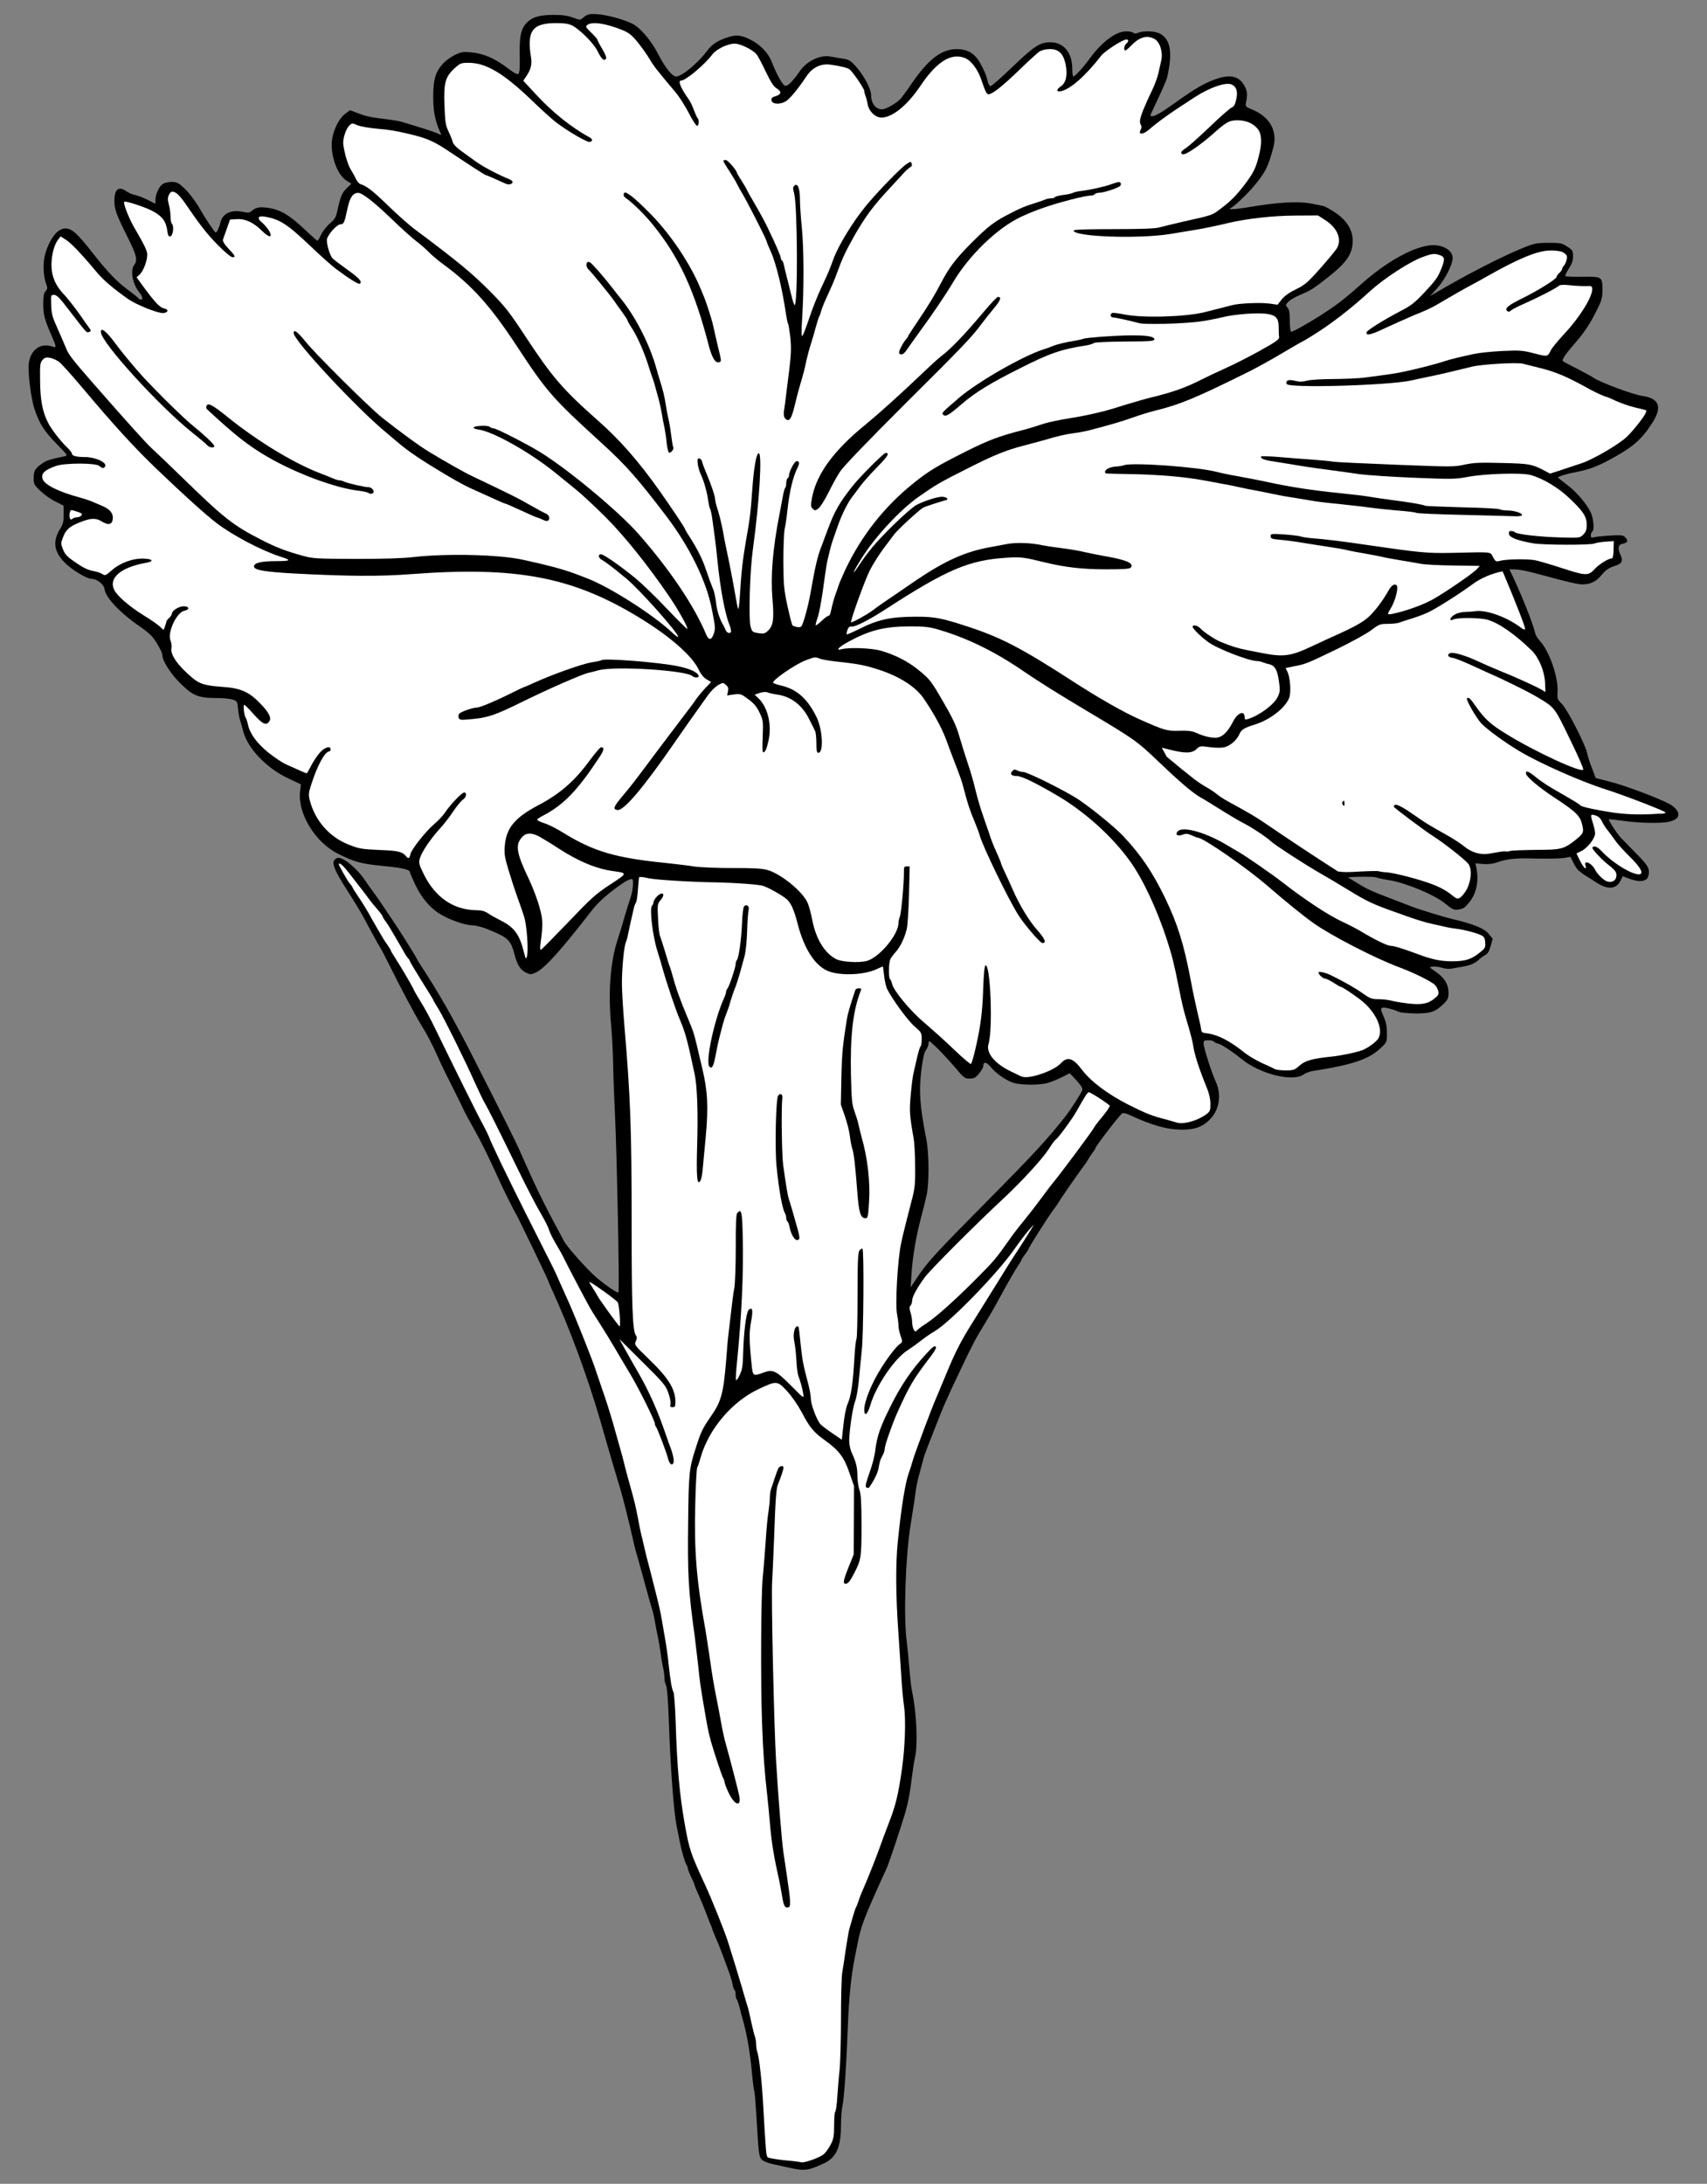 <?xml version="1.0" encoding="UTF-8" standalone="no"?>
<!DOCTYPE svg PUBLIC "-//W3C//DTD SVG 1.1//EN" "http://www.w3.org/Graphics/SVG/1.1/DTD/svg11.dtd">
<svg xmlns:xl="http://www.w3.org/1999/xlink" xmlns="http://www.w3.org/2000/svg" xmlns:dc="http://purl.org/dc/elements/1.1/" version="1.1" viewBox="45 63 274.5 351" width="274.5" height="351">
  <rect x="45" y="63" width="274.5" height="351" fill="#808080" stroke="none"/>
  <defs>
    <clipPath id="artboard_clip_path">
      <path d="M 45 63 L 319.5 63 L 319.5 360 L 213.923 414 L 45 414 Z"/>
    </clipPath>
  </defs>
  <g id="Gillyflower_In_Profile_(2)" stroke="none" stroke-dasharray="none" stroke-opacity="1" fill="none" fill-opacity="1">
    <title>Gillyflower In Profile (2)</title>
    <g id="Gillyflower_In_Profile_(2)_Art" clip-path="url(#artboard_clip_path)">
      <title>Art</title>
      <g id="Group_181">
        <g id="Graphic_212">
          <path d="M 198.654 234.645 L 198.654 234.645 C 199.975 236.229 200.129 236.361 200.921 236.361 C 201.625 236.361 201.889 236.229 202.439 235.547 C 202.813 235.085 203.121 234.557 203.121 234.337 C 203.121 233.611 203.627 233.655 204.265 234.447 C 205.124 235.503 206.752 236.647 207.962 237.043 C 209.194 237.417 212.143 237.439 213.463 237.065 C 214.013 236.911 215.025 236.493 215.751 236.141 L 217.027 235.503 L 218.106 236.647 C 218.81 237.417 219.118 237.923 219.052 238.187 C 218.898 238.671 217.247 241.246 216.345 242.412 C 213.485 246.065 211.02 248.705 203.847 255.944 C 195.42 264.46 194.166 265.802 192.449 268.398 L 191.437 269.917 L 191.591 267.606 C 191.767 264.922 192.295 261.819 193.11 258.695 C 193.44 257.485 193.836 255.856 194.012 255.064 C 194.43 253.15 194.408 248.397 193.968 246.153 C 192.889 240.63 192.735 238.363 193.198 234.711 C 193.418 233.061 193.638 232.114 193.902 231.762 C 194.144 231.476 194.32 230.992 194.32 230.662 C 194.32 230.156 194.43 230.222 195.772 231.52 C 196.564 232.312 197.862 233.721 198.654 234.645 Z M 261.758 204.017 C 262.884 203.89 265.81 203.869 266.251 204.007 C 266.584 204.138 267.595 204.354 268.519 204.492 C 271.132 204.931 275.709 206.836 277.349 208.19 C 278.579 209.206 278.795 209.297 279.593 209.177 C 280.382 209.037 280.54 208.911 281.327 207.964 C 282.443 206.538 282.836 204.583 282.414 202.464 L 282.264 201.754 L 283.444 201.864 C 284.093 201.939 285.028 201.85 285.552 201.668 C 287.438 201.017 288.531 200.9 291.955 200.993 C 293.883 201.032 295.921 200.993 296.512 200.9 L 297.547 200.714 L 298.01 201.663 C 298.271 202.197 298.639 202.752 298.834 202.901 C 299.02 203.031 299.303 203.26 299.44 203.389 C 299.596 203.509 299.967 203.768 300.3 203.949 C 300.613 204.139 301.21 204.509 301.611 204.779 C 303.507 206.057 304.925 205.953 305.619 204.513 L 305.95 203.837 L 306.911 204.201 C 308.332 204.756 309.474 204.738 309.903 204.162 C 310.092 203.898 310.196 203.358 310.151 202.963 C 310.06 202.225 309.613 201.659 307.274 199.324 C 306.689 198.727 305.959 197.982 305.657 197.664 C 304.994 196.959 303.579 194.76 303.738 194.683 C 303.817 194.645 304.809 194.772 305.959 194.922 C 308.494 195.301 312.204 195.377 313.447 195.064 C 315.222 194.639 315.39 193.627 313.876 192.48 C 312.869 191.723 306.575 189.309 303.846 188.632 L 301.608 188.059 L 300.994 186.449 C 300.629 185.55 300.305 184.484 300.24 184.099 C 299.997 182.798 297.14 177.19 296.214 176.197 C 295.386 175.352 295.396 175.323 295.466 174.212 C 295.618 171.861 294.115 167.526 292.557 165.936 C 292.255 165.618 291.945 165.084 291.869 164.778 C 291.494 163.026 289.177 157.435 287.725 154.51 C 287.777 154.508 287.828 154.508 287.879 154.508 C 289.353 154.508 290.013 154.64 293.006 155.432 C 296.636 156.444 298.771 156.928 299.387 156.928 C 300.751 156.928 301.653 156.51 302.555 155.41 C 303.193 154.64 303.722 154.266 304.492 154.024 C 305.878 153.584 306.076 153.232 305.548 152.087 C 305.086 151.075 305.24 150.503 306.01 150.371 C 306.736 150.239 306.868 149.931 306.406 149.425 C 306.032 149.007 305.834 148.985 304.008 149.073 C 302.929 149.139 301.763 149.249 301.433 149.337 C 300.905 149.469 300.817 149.425 300.817 149.051 C 300.817 148.787 300.927 148.523 301.037 148.457 C 301.411 148.237 301.279 146.476 300.839 145.442 C 300.223 144.056 298.463 141.988 296.922 140.866 C 296.174 140.315 295.558 139.809 295.536 139.743 C 295.536 139.611 296.768 139.215 297.737 139.017 C 300.267 138.555 301.565 138.093 303.656 136.993 C 307.528 134.925 308.958 133.692 310.697 130.986 C 312.347 128.39 311.841 127.025 309.046 126.629 C 307.506 126.387 302.357 124.473 301.257 123.725 C 300.949 123.505 299.761 122.867 298.617 122.273 C 297.473 121.7 296.438 121.15 296.328 121.04 C 296.108 120.842 296.746 119.896 298.419 117.982 C 299.805 116.398 300.795 114.879 301.917 112.591 C 302.555 111.293 302.687 110.809 302.687 109.598 C 302.687 107.486 302.621 107.442 299.497 107.486 C 298.067 107.508 296.812 107.464 296.724 107.376 C 296.658 107.288 296.9 106.76 297.274 106.188 C 297.781 105.418 297.957 104.89 297.957 104.186 C 297.957 103.327 297.891 103.195 297.032 102.645 C 296.174 102.073 295.91 102.029 293.996 102.029 C 292.126 102.029 291.708 102.117 289.925 102.843 C 286.713 104.12 280.53 107.288 275.843 110.083 L 274.963 110.589 L 276.063 109.378 C 277.361 107.948 278.593 105.55 278.593 104.472 C 278.593 103.437 277.537 102.623 275.997 102.425 C 273.335 102.117 268.472 104.604 264.071 108.52 C 261.497 110.809 260.264 111.777 258.438 112.987 C 255.776 114.747 252.783 116.442 252.607 116.31 C 252.497 116.244 252.409 115.451 252.409 114.527 C 252.409 113.273 252.321 112.745 252.035 112.437 C 251.705 112.063 251.705 111.997 252.167 111.513 C 252.453 111.205 253.333 110.699 254.147 110.369 C 255.754 109.686 256.238 109.378 258.35 107.728 C 261.563 105.22 262.509 103.834 262.531 101.699 C 262.531 99.939 261.541 98.377 259.648 97.122 C 258.878 96.616 258.042 96.154 257.8 96.11 C 257.558 96.066 256.832 95.912 256.194 95.78 C 253.861 95.296 250.627 95.472 245.588 96.33 C 244.554 96.506 243.476 96.638 243.168 96.616 C 242.64 96.616 242.64 96.594 243.058 96.352 C 243.85 95.868 246.072 93.69 247.106 92.348 C 248.559 90.521 249.021 89.531 249.769 86.671 C 250.473 83.986 249.153 81.698 246.182 80.532 C 245.5 80.268 245.28 80.07 245.324 79.762 C 245.632 78.177 245.61 77.737 245.17 76.901 C 244.246 75.075 242.596 74.811 239.713 76.021 C 237.997 76.747 236.655 77.583 232.936 80.246 C 231.858 81.016 230.736 81.654 230.472 81.654 C 230.186 81.676 229.966 81.632 229.966 81.588 C 229.966 81.522 230.56 80.268 231.264 78.771 C 231.968 77.275 232.628 75.757 232.694 75.405 C 233.574 71.51 233.244 69.442 231.66 68.474 C 230.868 67.99 229.063 67.88 228.073 68.254 C 227.655 68.43 227.413 68.43 227.237 68.254 C 227.127 68.144 226.621 68.034 226.115 68.034 C 224.465 68.034 222.198 69.728 220.284 72.346 C 219.228 73.799 217.864 75.295 217.6 75.295 C 217.512 75.295 217.423 74.701 217.423 73.975 C 217.423 71.466 216.015 69.794 213.925 69.794 C 212.231 69.794 211.351 70.366 207.786 73.777 C 206.048 75.449 204.463 76.835 204.309 76.835 C 204.133 76.835 203.957 76.571 203.869 76.219 C 203.671 75.273 203.319 74.393 202.615 73.139 C 201.757 71.598 200.591 70.894 198.852 70.894 C 196.41 70.894 194.298 72.5 191.613 76.417 C 190.931 77.429 190.117 78.529 189.853 78.837 C 189.149 79.608 187.477 80.576 186.817 80.576 C 185.804 80.554 185.078 79.608 185.078 78.287 C 185.078 77.297 183.934 75.141 182.636 73.689 C 181.756 72.698 181.514 72.566 180.435 72.412 C 179.775 72.302 178.917 72.17 178.521 72.082 C 176.915 71.774 174.737 72.808 173.636 74.415 C 172.47 76.087 171.678 76.879 171.26 76.791 C 170.864 76.725 169.852 74.877 169.126 73.007 C 168.576 71.532 167.233 70.124 165.627 69.354 C 164.197 68.65 163.449 68.562 162.217 68.936 C 160.39 69.508 159.532 70.08 158.696 71.18 C 157.266 73.117 154.647 75.295 153.745 75.295 C 153.107 75.295 151.963 73.887 150.885 71.774 C 149.784 69.596 147.958 67.44 146.704 66.824 C 144.548 65.767 140.873 64.997 139.641 65.327 C 139.399 65.393 139.003 65.613 138.761 65.855 C 138.321 66.251 138.277 66.251 137.154 65.833 C 136.34 65.525 135.46 65.393 134.118 65.393 C 131.786 65.393 130.641 65.723 129.761 66.603 C 128.771 67.594 128.507 68.804 128.573 71.928 C 128.617 73.689 128.551 74.701 128.397 74.855 C 128.221 75.031 127.759 74.811 126.637 73.953 C 124.59 72.39 122.742 71.598 120.85 71.422 C 119.464 71.29 119.178 71.334 118.099 71.862 C 117.417 72.192 116.537 72.852 116.119 73.359 C 114.997 74.657 114.667 75.867 114.667 78.551 C 114.667 81.06 114.997 82.578 115.943 84.602 C 115.987 84.712 115.745 84.646 115.415 84.47 C 114.887 84.206 112.818 83.546 109.496 82.556 C 109.144 82.446 107.89 82.248 106.745 82.116 C 104.457 81.83 103.841 81.698 102.301 81.104 L 101.289 80.708 L 100.496 81.302 C 99.352 82.182 98.384 84.36 98.34 86.121 C 98.318 88.585 99.374 91.203 100.761 92.062 L 101.509 92.524 L 100.761 93.25 C 99.99 93.976 99.748 94.592 99.242 96.902 C 99.022 97.937 98.824 98.267 98.054 98.905 C 97.548 99.345 96.91 100.137 96.646 100.687 C 96.404 101.237 96.118 101.699 96.052 101.699 C 95.964 101.699 95.04 100.863 93.961 99.851 C 91.651 97.651 90.155 96.748 88.328 96.44 C 86.81 96.198 86.15 96.308 85.512 96.88 C 85.138 97.21 84.918 97.232 84.192 97.078 C 82.234 96.616 80.759 97.298 80.429 98.817 C 80.275 99.543 79.879 100.379 79.681 100.379 C 79.549 100.379 77.987 98.047 77.371 96.968 C 76.601 95.56 75.434 93.976 74.532 93.162 C 73.674 92.37 73.388 92.238 72.574 92.238 C 72.068 92.238 71.408 92.392 71.144 92.59 C 70.572 92.986 70 94.24 70 95.12 L 70 95.758 L 68.745 95.12 C 68.041 94.768 67.139 94.438 66.743 94.35 C 66.325 94.284 65.731 94.02 65.379 93.778 C 64.081 92.854 63.398 93.382 63.398 95.296 C 63.398 96.638 63.684 97.452 65.511 101.105 C 66.963 103.988 67.161 104.824 66.589 105.572 C 65.885 106.496 66.325 108.674 67.447 110.061 C 67.909 110.611 68.041 111.161 67.689 111.161 C 67.535 111.161 67.315 111.051 67.249 110.941 C 67.161 110.809 66.545 110.303 65.863 109.796 C 63.905 108.388 62.43 106.87 60.054 103.856 C 57.435 100.511 56.577 99.719 55.477 99.719 C 54.245 99.741 52.991 101.347 52.265 103.834 C 51.869 105.198 51.935 107.42 52.441 108.674 C 52.661 109.268 52.661 109.444 52.331 109.796 C 52.045 110.105 51.957 110.611 51.957 111.887 C 51.957 113.669 52.177 114.417 53.475 117.366 C 54.047 118.642 54.047 118.95 53.563 118.752 C 51.649 118.026 50.02 119.06 49.646 121.26 C 49.426 122.603 49.954 126.937 50.548 128.742 C 51.34 131.118 52.089 132.284 54.135 134.375 C 55.939 136.223 55.939 136.223 55.323 136.355 C 53.145 136.795 52.419 137.015 51.737 137.521 C 50.592 138.357 50.438 138.665 50.416 139.831 C 50.416 140.8 50.482 140.954 51.539 141.944 C 52.155 142.538 53.255 143.308 53.959 143.638 L 55.235 144.276 L 55.235 145.662 C 55.257 146.741 55.147 147.203 54.751 147.863 C 53.431 149.931 53.629 151.581 55.345 153.364 C 56.511 154.574 58.954 156.048 59.79 156.048 C 60.604 156.048 61.748 156.972 61.814 157.698 C 61.968 159.041 64.345 161.549 67.535 163.727 C 68.217 164.189 69.053 164.871 69.361 165.202 C 70.088 166.016 71.1 167.798 71.1 168.26 C 71.1 169.184 72.376 171.208 73.96 172.793 C 75.984 174.817 76.887 175.191 79.769 175.191 C 80.847 175.191 82.057 175.301 82.454 175.455 C 83.114 175.675 83.18 175.807 83.268 176.819 C 83.312 177.435 83.466 178.294 83.598 178.712 C 83.73 179.13 83.972 179.988 84.126 180.604 C 84.874 183.332 87.844 186.435 91.255 188.063 L 93.389 189.075 L 93.257 190.176 C 92.839 193.696 95.634 198.339 99.286 200.187 C 102.015 201.551 102.961 201.815 106.415 202.168 C 109.694 202.476 110.926 202.762 110.926 203.202 C 110.926 203.312 111.322 204.214 111.784 205.204 C 112.774 207.272 114.095 208.857 115.657 209.847 C 117.109 210.771 119.75 211.717 120.894 211.717 C 121.4 211.717 122.456 211.981 123.248 212.289 C 126.681 213.653 127.121 214.049 127.737 216.404 C 128.177 218.098 128.683 218.89 129.585 219.33 C 130.289 219.66 130.399 219.66 131.169 219.308 C 132.556 218.692 135.262 215.678 140.059 209.473 C 141.247 207.932 142.765 206.59 145.274 204.874 C 145.56 204.654 146.022 204.434 146.308 204.346 C 146.748 204.214 146.792 204.28 146.792 205.138 C 146.792 205.666 146.616 206.634 146.396 207.294 C 145.978 208.527 145.34 210.617 145.01 211.827 C 144.9 212.179 144.614 213.125 144.35 213.917 C 143.139 217.592 142.765 222.455 143.293 228 C 143.425 229.386 143.557 232.114 143.601 234.051 C 143.623 235.987 143.778 239.794 143.91 242.522 C 144.196 248.331 144.636 270.423 144.46 270.709 C 144.35 270.907 142.677 269.807 140.983 268.398 C 139.575 267.21 136.164 263.404 135.702 262.501 C 135.504 262.105 134.8 260.785 134.14 259.575 C 132.996 257.441 131.61 254.69 130.685 252.644 C 129.959 251.059 128.991 248.881 128.463 247.693 C 127.957 246.527 125.449 241.51 120.586 231.96 C 117.901 226.702 115.239 222.059 112.862 218.472 C 112.4 217.768 112.026 217.152 112.026 217.108 C 112.026 216.954 109.1 212.289 107.824 210.441 C 107.054 209.297 106.327 208.219 106.195 208.02 C 106.085 207.822 105.579 207.118 105.095 206.458 C 104.611 205.82 103.907 204.808 103.533 204.258 C 102.741 203.07 100.981 201.441 100.056 201.045 C 99.55 200.825 99.308 200.825 99 201.023 C 98.208 201.507 98.626 202.674 100.871 206.172 C 102.521 208.747 103.137 209.781 104.325 212.047 C 104.985 213.257 105.711 214.6 105.975 215.018 C 106.239 215.436 106.878 216.624 107.384 217.658 C 109.254 221.465 111.762 226.173 112.752 227.78 C 113.743 229.364 114.491 230.816 115.547 233.171 C 116.119 234.447 116.295 234.799 118.253 238.715 C 119.067 240.322 119.728 241.686 119.728 241.73 C 119.728 241.774 120.388 242.984 121.18 244.392 C 122.544 246.835 123.446 248.683 125.251 252.644 C 125.955 254.228 127.517 257.33 128.045 258.255 C 128.419 258.893 133.15 268.706 133.15 268.838 C 133.15 268.904 133.414 269.521 133.722 270.203 C 136.582 276.43 139.443 284.153 141.511 291.26 C 141.885 292.58 142.413 294.363 142.655 295.221 C 143.359 297.663 144.152 300.37 144.702 302.152 C 144.966 303.054 145.362 304.484 145.56 305.342 C 145.78 306.178 146.022 307.235 146.132 307.653 C 146.242 308.071 146.506 309.171 146.704 310.073 C 146.902 310.975 147.144 311.965 147.232 312.273 C 147.386 312.78 147.738 314.012 148.376 316.344 C 148.508 316.828 148.684 317.51 148.794 317.884 C 148.904 318.236 149.146 319.139 149.344 319.865 C 149.542 320.591 149.784 321.427 149.894 321.735 C 150.005 322.043 150.181 322.879 150.313 323.605 C 150.423 324.331 150.643 325.366 150.753 325.916 C 150.885 326.466 151.083 327.654 151.215 328.556 C 151.325 329.458 151.523 330.624 151.655 331.152 C 151.765 331.659 151.853 332.385 151.853 332.759 C 151.853 333.133 151.963 333.639 152.117 333.903 C 152.271 334.211 152.447 336.389 152.557 339.668 C 152.821 347.325 153.349 354.278 153.833 356.611 C 153.965 357.205 154.163 358.261 154.295 358.921 C 154.581 360.417 155.175 362.486 155.417 362.772 C 155.505 362.882 155.593 363.102 155.593 363.256 C 155.593 363.41 155.835 364.048 156.144 364.686 C 156.452 365.302 156.694 365.896 156.694 365.984 C 156.694 366.072 156.98 366.776 157.332 367.546 C 157.684 368.317 158.19 369.527 158.454 370.253 C 158.718 370.979 159.07 371.881 159.246 372.277 C 159.422 372.651 159.554 373.025 159.554 373.091 C 159.554 373.157 159.796 373.729 160.06 374.368 C 160.346 375.006 160.786 376.084 161.028 376.744 C 161.27 377.404 161.754 378.658 162.062 379.516 C 162.393 380.397 162.723 381.453 162.789 381.893 C 162.855 382.333 163.009 382.751 163.097 382.817 C 163.207 382.883 163.295 383.213 163.295 383.543 C 163.295 383.873 163.361 384.225 163.449 384.313 C 163.559 384.401 163.735 384.951 163.889 385.501 C 164.021 386.073 164.263 386.932 164.395 387.416 C 165.099 389.836 165.649 393.027 165.935 396.327 C 166.045 397.603 166.221 398.836 166.287 399.078 C 166.375 399.32 166.507 400.992 166.617 402.818 C 166.991 409.221 167.035 409.617 167.497 410.101 C 167.783 410.409 168.554 410.695 169.742 410.938 C 170.732 411.158 171.964 411.422 172.47 411.532 C 174.406 411.95 175.155 411.818 177.531 410.695 C 179.489 409.771 180.237 408.077 180.237 404.622 C 180.237 403.434 180.347 402.048 180.457 401.542 C 180.744 400.354 181.096 395.117 181.338 388.846 C 181.492 384.423 181.844 380.771 182.416 377.844 C 182.526 377.294 182.724 376.26 182.878 375.534 C 183.45 372.497 183.89 371.375 187.609 363.212 C 187.983 362.398 189.963 356.457 190.601 354.256 C 191.063 352.584 191.349 351.132 191.679 348.337 C 191.789 347.435 191.987 346.181 192.119 345.587 C 192.625 343.43 192.405 338.282 191.657 334.827 C 191.525 334.211 191.349 332.583 191.239 331.197 C 191.129 329.81 190.931 327.874 190.821 326.928 C 190.271 322.901 190.601 313.11 191.459 307.917 C 191.855 305.43 192.119 303.824 192.251 302.702 C 192.317 302.086 192.537 301.052 192.713 300.392 C 192.889 299.731 193.176 298.675 193.33 298.081 C 193.66 296.805 193.55 297.113 195.354 292.514 C 196.762 288.906 197.048 288.224 199.689 282.679 C 201.493 278.894 201.955 278.036 203.407 275.682 C 204.023 274.647 204.925 273.129 205.366 272.293 C 207.192 268.948 208.05 267.452 208.644 266.55 C 208.996 266.022 209.282 265.538 209.282 265.472 C 209.282 265.406 209.524 265.01 209.832 264.614 C 210.14 264.218 210.382 263.844 210.382 263.778 C 210.382 263.58 213.331 258.915 214.211 257.705 C 214.717 257.044 215.157 256.406 215.223 256.274 C 215.421 255.878 217.864 252.336 218.854 250.993 C 219.404 250.267 219.91 249.519 219.998 249.343 C 220.064 249.167 220.372 248.705 220.658 248.331 C 220.944 247.957 221.164 247.605 221.164 247.517 C 221.164 247.253 225.169 242.06 225.477 241.928 C 225.653 241.862 226.115 241.972 226.511 242.148 C 230.296 243.908 232.672 244.568 235.158 244.568 C 237.359 244.546 238.591 244.04 239.823 242.632 C 241.121 241.158 241.407 238.804 240.527 236.911 C 239.845 235.437 238.547 231.388 238.547 230.728 C 238.547 230.266 238.657 230.2 239.295 230.2 C 239.713 230.2 240.109 230.288 240.175 230.398 C 240.241 230.508 240.549 230.662 240.857 230.728 C 241.473 230.882 243.102 231.96 244.708 233.259 C 247.612 235.613 252.871 236.933 254.588 235.723 C 254.918 235.481 255.578 235.239 256.04 235.151 C 262.465 234.161 265.171 233.237 267.02 231.454 C 268.032 230.508 268.032 230.486 268.032 229.034 C 268.032 227.956 267.878 227.252 267.482 226.349 C 267.02 225.293 266.998 225.095 267.284 224.985 C 267.614 224.853 269 225.205 269.924 225.623 C 270.188 225.755 271.376 225.865 272.564 225.887 C 275.029 225.909 275.777 225.667 277.119 224.369 C 277.823 223.687 277.933 223.445 277.933 222.565 C 277.933 221.223 277.273 220.144 275.887 219.198 C 274.765 218.428 274.765 218.428 275.403 218.362 C 275.755 218.318 276.415 218.406 276.855 218.538 C 277.295 218.692 277.999 218.758 278.395 218.692 C 278.813 218.604 279.65 218.472 280.244 218.362 C 281.454 218.164 282.202 217.834 282.928 217.152 C 283.192 216.91 283.632 216.602 283.896 216.47 C 284.226 216.316 284.49 215.832 284.71 215.062 L 285.041 213.895 L 284.38 213.081 C 283.676 212.223 281.982 211.519 278.593 210.727 C 277.097 210.375 272.961 209.099 271.882 208.659 C 271.64 208.571 270.364 208.065 269.022 207.558 C 265.391 206.172 264.973 205.974 263.367 205.006 C 262.918 204.737 262.374 204.402 261.758 204.017 Z" fill="black"/>
        </g>
        <g id="Graphic_211">
          <path d="M 260.154 203.068 C 261.069 203.214 261.868 203.189 263.455 203.093 C 265.099 203.001 266.576 202.967 266.733 203.037 C 266.909 203.098 267.332 203.161 267.686 203.184 C 268.62 203.194 271.497 203.871 273.989 204.664 C 276.137 205.354 277.361 205.956 278.621 206.982 C 279.411 207.65 279.717 207.574 280.515 206.499 C 281.512 205.181 281.82 202.851 281.151 201.88 C 280.695 201.246 277.16 198.466 275.497 197.416 C 274.343 196.706 269.263 192.916 269.147 192.679 C 269.099 192.58 269.179 192.443 269.337 192.366 C 269.634 192.221 270.73 192.813 272.558 194.1 C 274.024 195.148 274.963 195.718 277.517 197.141 C 278.584 197.722 279.914 198.591 280.451 199.039 C 281.544 199.975 283.094 200.443 284.336 200.229 C 284.769 200.164 285.538 200.034 286.031 199.941 C 286.524 199.847 287.046 199.813 287.193 199.864 C 287.351 199.885 287.587 199.867 287.705 199.81 C 287.963 199.684 289.863 199.614 293.445 199.581 C 295.955 199.556 296.655 199.337 298.143 198.171 C 299.611 197.014 299.711 196.818 299.466 195.714 C 299.147 194.156 298.523 193.53 294.925 191.172 C 292.481 189.573 290.431 187.831 290.377 187.318 C 290.334 186.777 290.843 186.969 291.917 187.865 C 292.464 188.333 293.666 189.142 294.566 189.682 C 295.476 190.193 296.856 191.014 297.638 191.464 C 298.421 191.915 299.106 192.364 299.144 192.443 C 299.25 192.661 301.312 193.124 304.014 193.544 C 306.009 193.869 308.438 193.982 310.723 193.847 C 311.245 193.812 311.914 193.78 312.209 193.783 C 312.524 193.776 312.81 193.71 312.831 193.602 C 312.912 193.416 306.157 190.81 303.234 189.886 C 299.417 188.687 292.774 185.758 289.546 183.856 C 287.148 182.455 284.11 180.24 283.185 179.247 C 282.347 178.333 280.645 175.345 280.902 175.219 C 281.218 175.065 281.433 175.254 282.258 176.443 C 283.752 178.554 284.659 179.409 287.203 180.959 C 291.702 183.759 299.382 187.309 299.595 186.691 C 299.655 186.514 298.828 184.617 297.448 181.789 C 294.989 176.696 295.018 176.756 292.543 175.245 C 291.849 174.825 290.616 174.154 289.812 173.762 C 289 173.351 287.903 172.808 287.364 172.557 C 286.845 172.296 285.954 171.874 285.395 171.632 C 284.837 171.391 283.23 170.656 281.81 170.003 C 280.389 169.349 278.958 168.774 278.624 168.741 C 277.877 168.665 277.625 168.249 278.159 167.989 C 278.653 167.748 280.714 168.358 282.879 169.383 C 283.76 169.786 285.23 170.44 286.142 170.803 C 288.288 171.641 292.06 173.351 292.892 173.852 L 293.518 174.232 L 293.455 172.647 C 293.345 170.815 292.46 168.701 291.32 167.567 C 288.65 164.953 286.011 163.106 284.175 162.606 C 282.959 162.269 279.416 162.234 278.764 162.553 C 277.973 162.939 278.107 162.261 278.909 161.796 C 279.344 161.535 280.045 161.365 280.625 161.351 C 281.186 161.347 281.896 161.294 282.211 161.239 C 283.985 160.961 287.378 162.195 289.644 163.929 C 289.927 164.159 290.211 164.24 290.252 164.122 C 290.333 163.887 288.836 160.064 286.855 155.35 C 286.78 155.169 286.704 154.995 286.627 154.83 C 284.94 155.141 283.063 155.936 281.722 156.955 C 279.962 158.275 275.803 160.915 274.571 161.465 C 274.021 161.729 272.877 162.147 272.041 162.411 C 271.205 162.654 270.303 162.962 270.016 163.072 C 269.73 163.182 268.916 163.27 268.168 163.27 C 266.936 163.27 266.76 163.336 265.484 164.304 C 264.758 164.854 262.271 166.218 259.961 167.34 C 255.23 169.629 254.966 169.739 253.096 170.091 L 251.731 170.377 L 252.018 170.949 C 252.48 171.873 252.656 174.359 252.304 175.196 C 251.621 176.846 249.245 178.672 246.825 179.442 C 245.064 179.992 244.624 180.256 244.316 180.982 C 243.876 182.017 242.688 183.007 241.698 183.139 C 241.214 183.227 240.18 183.183 239.387 183.073 C 238.045 182.875 237.935 182.897 237.407 183.403 C 236.659 184.107 235.537 184.129 232.83 183.425 C 232.417 183.319 232.088 183.236 231.83 183.174 C 232.092 183.674 232.356 184.162 232.617 184.628 C 233.909 185.72 235.774 187.242 237.033 188.222 C 237.649 188.684 238.595 189.322 239.145 189.608 C 239.696 189.916 240.4 190.4 240.708 190.664 C 241.016 190.928 241.808 191.456 242.468 191.808 C 245.967 193.723 246.913 194.273 248.519 195.373 C 251.937 197.715 256.654 200.831 260.154 203.068 Z" fill="#FFFFFF"/>
        </g>
        <g id="Graphic_210">
          <path d="M 302.612 195.036 C 302.815 195.451 303.241 196.125 303.582 196.522 C 303.912 196.948 304.495 197.741 304.883 198.286 C 305.291 198.822 306.255 199.894 307.044 200.66 C 308.623 202.191 309.282 203.24 308.807 203.472 C 307.937 203.896 304.435 201.834 302.575 199.828 C 301.893 199.083 301.227 198.821 301.075 199.262 C 300.994 199.498 302.61 201.206 303.753 202.093 C 304.817 202.921 305.04 203.277 304.906 203.955 C 304.801 204.593 304.119 204.902 303.413 204.659 C 302.824 204.456 301.83 203.472 301.464 202.72 C 301.155 202.087 300.344 201.479 300.028 201.634 C 299.889 201.701 299.858 201.937 299.973 202.174 C 300.079 202.392 300.058 202.549 299.911 202.548 C 299.783 202.536 299.394 201.991 299.076 201.339 L 298.507 200.172 L 299.298 199.786 C 300.307 199.294 301.523 197.722 301.501 196.924 C 301.494 196.61 301.354 195.87 301.153 195.307 C 300.714 193.905 300.745 193.817 301.549 194.061 C 302.04 194.214 302.342 194.482 302.612 195.036 Z" fill="#FFFFFF"/>
        </g>
        <g id="Graphic_209">
          <path d="M 137.066 67.132 C 138.277 67.77 140.477 69.97 141.071 71.18 C 141.709 72.456 142.083 72.83 142.413 72.5 C 142.589 72.324 142.413 71.862 141.863 70.894 C 141.423 70.168 141.071 69.486 141.071 69.398 C 141.071 69.288 140.631 68.782 140.081 68.254 C 139.157 67.352 139.113 67.242 139.465 67 C 140.213 66.427 142.435 66.757 145.098 67.836 C 146.154 68.276 146.594 68.628 147.584 69.838 C 148.222 70.63 149.08 71.84 149.476 72.522 C 150.137 73.645 150.753 74.415 153.679 77.891 C 154.251 78.573 155.197 80.07 155.769 81.17 C 156.342 82.292 156.936 83.216 157.09 83.216 C 157.398 83.216 157.464 82.314 157.178 81.984 C 157.068 81.874 156.804 81.28 156.584 80.686 C 156.364 80.07 155.989 79.278 155.725 78.925 C 154.493 77.209 153.965 75.955 154.515 75.955 C 155.263 75.955 158.234 73.469 159.532 71.774 C 160.192 70.894 162.018 70.014 163.141 70.014 C 164.043 70.014 165.957 70.938 166.639 71.708 C 166.837 71.928 167.497 73.161 168.113 74.459 C 168.95 76.197 169.412 76.923 169.896 77.209 C 170.732 77.693 170.666 78.177 169.72 78.463 C 169.17 78.617 169.016 78.771 169.06 79.124 C 169.148 79.762 170.424 79.85 171.37 79.278 C 172.052 78.837 173.284 77.363 174.693 75.251 C 175.617 73.865 176.959 73.205 178.455 73.381 C 180.105 73.601 181.316 73.887 181.668 74.195 C 182.196 74.635 183.978 77.253 183.978 77.605 C 183.978 77.781 184.066 78.133 184.176 78.419 C 184.308 78.705 184.44 79.3 184.528 79.74 C 184.704 80.884 185.76 81.896 186.75 81.896 C 188.489 81.896 190.887 79.938 192.956 76.879 C 195.596 72.941 197.906 71.466 200.107 72.302 C 201.163 72.698 202.241 74.129 202.835 75.911 C 203.473 77.781 203.671 78.155 203.957 78.155 C 204.551 78.155 206.158 76.901 208.82 74.327 C 210.338 72.852 211.857 71.466 212.187 71.268 C 212.539 71.048 213.221 70.894 213.859 70.894 C 215.245 70.894 215.971 71.598 216.345 73.271 C 216.697 74.987 216.455 76.263 215.641 76.835 C 214.805 77.429 214.805 77.803 215.641 77.649 C 217.115 77.341 219.558 75.207 222.066 71.972 C 222.66 71.202 225.521 69.354 226.115 69.354 C 226.533 69.354 226.533 69.662 226.115 70.014 C 225.763 70.3 225.653 71.114 225.961 71.114 C 226.049 71.114 226.489 70.762 226.885 70.344 C 228.227 68.958 229.393 68.606 230.626 69.244 C 231.506 69.706 232.034 71.334 231.748 72.676 C 231.638 73.205 231.418 74.129 231.286 74.745 C 231.154 75.339 230.758 76.439 230.428 77.165 C 228.447 81.346 228.095 82.402 228.425 82.996 C 228.601 83.304 228.601 83.568 228.425 83.876 C 227.985 84.69 228.777 84.668 229.745 83.854 C 231.352 82.468 233.112 81.214 237.095 78.639 C 239.581 77.033 242.133 76.153 243.08 76.593 C 243.85 76.945 244.092 77.737 243.784 79.035 C 243.608 79.806 243.41 80.18 243.08 80.268 C 242.838 80.356 241.275 81.72 239.625 83.304 C 237.975 84.888 236.215 86.473 235.686 86.803 C 235.004 87.265 234.828 87.507 235.004 87.683 C 235.18 87.859 235.4 87.837 235.84 87.617 C 236.765 87.155 238.525 85.879 239.911 84.646 C 242.222 82.578 242.684 82.336 244.004 82.336 C 245.39 82.336 246.468 82.798 247.238 83.7 C 247.898 84.492 247.964 85.989 247.436 88.057 C 246.952 89.971 246.622 90.653 245.456 92.26 C 244.07 94.13 243.102 95.164 241.627 96.286 C 239.801 97.673 240.373 97.475 234.916 98.707 C 233.464 99.037 231.88 99.433 231.396 99.565 C 230.824 99.741 228.315 99.829 224.091 99.829 C 219.778 99.829 217.644 99.895 217.644 100.049 C 217.644 101.083 228.359 101.435 233.376 100.577 C 234.828 100.335 236.567 100.049 237.227 99.939 C 238.371 99.763 240.725 99.279 242.618 98.817 C 245.566 98.135 249.681 97.673 253.179 97.651 L 256.942 97.629 L 258.108 98.377 C 260.044 99.631 260.793 101.369 260.022 102.843 C 259.846 103.173 258.658 104.604 257.382 106.056 C 255.314 108.388 254.852 108.784 253.421 109.488 C 252.365 109.995 251.551 110.567 251.111 111.117 L 250.451 111.975 L 249.175 111.799 C 247.788 111.601 244.378 111.733 243.168 112.041 C 242.376 112.239 240.131 112.811 238.767 113.163 C 235.73 113.933 228.711 114.153 225.785 113.537 C 224.883 113.361 224.003 113.251 223.871 113.295 C 223.452 113.471 223.541 114.021 223.981 114.021 C 224.355 114.021 226.753 114.549 228.205 114.945 C 229.107 115.187 234.696 115.055 237.601 114.725 C 238.723 114.593 240.439 114.263 241.451 114.021 C 243.498 113.493 247.172 113.229 248.757 113.449 C 250.209 113.669 250.627 114.175 250.627 115.605 C 250.627 116.244 250.649 116.97 250.693 117.19 C 250.737 117.542 250.121 117.982 247.458 119.456 C 245.654 120.446 243.212 121.678 242.067 122.185 C 240.923 122.691 238.943 123.637 237.667 124.275 C 235.444 125.375 233.354 126.101 230.076 126.893 C 229.239 127.091 227.457 127.619 226.115 128.015 C 224.795 128.434 223.342 128.874 222.924 128.984 C 220.504 129.6 219.074 129.886 217.313 130.172 C 214.761 130.59 213.419 130.876 211.923 131.404 C 211.262 131.624 210.074 131.976 209.282 132.174 C 205.74 133.076 203.869 133.78 200.371 135.541 C 195.64 137.917 194.32 138.709 191.811 140.734 C 187.147 144.496 183.494 149.161 180.92 154.596 C 180.457 155.586 179.951 156.774 179.797 157.258 C 179.643 157.742 179.445 158.336 179.335 158.578 C 179.159 159.041 178.807 160.317 178.587 161.373 C 178.521 161.725 178.345 161.989 178.213 161.989 C 178.059 161.989 177.575 162.363 177.113 162.803 C 176.651 163.243 176.233 163.551 176.167 163.507 C 176.123 163.441 176.255 162.913 176.475 162.297 C 176.695 161.703 177.091 159.635 177.355 157.698 C 177.619 155.762 177.905 153.782 178.015 153.298 C 178.323 151.911 178.741 150.261 178.939 149.777 C 179.027 149.535 179.357 148.567 179.687 147.643 C 180.303 145.838 181.316 143.77 182.086 142.802 C 182.328 142.472 182.9 141.746 183.318 141.152 C 183.736 140.58 184.946 139.215 186.002 138.137 C 187.785 136.311 188.115 135.805 187.411 135.805 C 187.103 135.805 183.318 139.589 182.13 141.086 C 180.039 143.704 179.181 145.2 178.125 148.061 C 177.685 149.249 177.245 150.415 177.157 150.657 C 176.453 152.439 176.123 153.87 175.309 158.468 C 175.133 159.503 174.737 161.131 174.451 162.099 C 173.922 163.815 173.9 163.859 173.284 163.793 C 172.932 163.749 172.558 163.617 172.448 163.529 C 172.338 163.419 171.986 162.011 171.634 160.405 C 171.062 157.786 170.996 157.016 170.974 153.232 C 170.974 150.899 171.062 148.523 171.194 147.951 C 171.326 147.379 171.524 146.014 171.634 144.936 C 171.942 142.054 172.492 139.721 173.218 138.247 C 173.614 137.411 173.592 137.125 173.086 137.125 C 172.756 137.125 171.876 138.819 171.876 139.413 C 171.876 139.589 171.788 139.809 171.656 139.875 C 171.546 139.941 171.436 140.293 171.436 140.624 C 171.436 140.954 171.37 141.306 171.282 141.394 C 171.172 141.482 170.974 142.23 170.842 143.022 C 170.688 143.836 170.468 144.98 170.358 145.596 C 169.258 151.185 168.906 155.542 169.214 159.217 C 169.5 162.473 169.346 163.551 168.554 164.321 C 168.003 164.849 167.827 164.893 166.947 164.761 C 166.001 164.607 165.935 164.563 165.693 163.683 C 165.363 162.429 165.583 154.75 166.067 151.317 C 167.123 143.682 167.607 135.651 166.991 135.849 C 166.595 135.981 166.221 138.203 165.957 141.856 C 165.737 145.2 165.583 146.454 164.945 149.997 C 164.461 152.747 164.175 155.256 163.999 158.468 C 163.911 159.987 163.779 161.043 163.691 160.845 C 163.603 160.647 163.383 159.503 163.185 158.314 C 162.855 156.378 162.261 153.32 161.732 150.877 C 161.622 150.393 161.402 149.205 161.226 148.237 C 161.05 147.269 160.698 145.838 160.456 145.068 C 160.192 144.298 159.994 143.462 159.994 143.198 C 159.994 142.736 159.29 140.69 158.52 138.885 C 158.278 138.335 158.014 137.631 157.926 137.279 C 157.86 136.949 157.64 136.685 157.442 136.685 C 157.134 136.685 157.112 136.861 157.222 137.675 C 157.31 138.203 157.53 138.951 157.728 139.325 C 158.168 140.249 158.696 142.054 158.872 143.396 C 158.96 143.99 159.092 144.628 159.18 144.782 C 159.29 144.914 159.466 145.772 159.576 146.653 C 159.686 147.511 159.884 148.831 159.972 149.557 C 160.082 150.283 160.258 151.955 160.39 153.298 C 160.852 157.764 161.6 161.725 162.327 163.507 C 162.503 163.925 162.591 164.409 162.547 164.563 C 162.393 164.915 161.842 164.717 161.666 164.233 C 161.6 164.035 161.446 163.705 161.336 163.529 C 160.764 162.627 160.258 161.087 160.148 159.877 C 160.06 159.129 159.884 158.226 159.752 157.896 C 159.224 156.576 159.136 156.334 158.542 154.618 C 157.948 152.835 157.222 151.383 155.901 149.293 C 155.483 148.677 155.153 148.083 155.153 148.017 C 155.153 147.863 152.931 144.54 151.193 142.076 C 147.672 137.103 144.702 133.714 141.071 130.524 C 135.46 125.551 133.81 123.637 129.409 116.948 C 126.857 113.075 126.241 112.305 123.886 109.907 C 120.96 106.958 118.605 105 111.608 99.785 C 110.838 99.213 108.946 97.541 107.428 96.066 C 104.875 93.602 103.973 92.92 102.961 92.59 C 102.741 92.524 102.433 92.15 102.235 91.754 C 102.059 91.358 101.685 90.697 101.421 90.279 C 100.959 89.531 100.408 87.727 100.21 86.253 C 100.078 85.329 100.628 83.656 101.245 83.106 C 101.597 82.776 101.707 82.776 102.477 83.128 C 102.961 83.326 104.325 83.568 105.535 83.678 C 107.626 83.854 108.44 83.986 110.706 84.514 C 113.787 85.241 114.799 85.703 117.637 87.617 C 120.564 89.575 122.984 91.137 123.116 91.137 C 123.226 91.137 124.964 91.908 126.263 92.502 C 126.791 92.766 127.429 92.612 127.429 92.238 C 127.429 92.106 127.165 91.908 126.835 91.776 C 125.184 91.115 122.588 89.751 121.576 89.003 C 120.938 88.541 119.882 87.771 119.2 87.287 C 118.429 86.737 117.901 86.187 117.813 85.857 C 117.747 85.549 117.439 84.778 117.131 84.14 C 116.647 83.128 116.581 82.6 116.471 79.938 C 116.339 76.307 116.603 75.361 118.099 73.975 C 119.001 73.161 119.133 73.095 120.366 73.095 C 123.138 73.095 125.955 74.767 130.421 79.035 C 131.984 80.554 133.788 82.182 134.426 82.666 C 136.208 84.03 139.355 85.879 139.817 85.813 C 140.323 85.725 140.345 85.373 139.817 85.086 C 136.846 83.458 133.854 81.06 131.191 78.177 L 129.145 75.977 L 129.563 75.361 C 130.355 74.217 130.575 73.381 130.399 72.258 C 129.695 67.99 130.575 66.736 134.316 66.713 C 135.812 66.713 136.428 66.802 137.066 67.132 Z" fill="#FFFFFF"/>
        </g>
        <g id="Graphic_208">
          <path d="M 73.454 94.108 C 73.696 94.284 74.268 94.944 74.708 95.582 C 77.129 99.125 78.339 100.687 80.055 102.403 C 81.111 103.481 82.145 104.34 82.366 104.34 C 82.938 104.34 82.872 104.164 81.749 102.975 C 81.089 102.271 80.781 101.765 80.847 101.523 C 80.913 101.325 81.199 100.511 81.485 99.719 L 81.991 98.289 L 83.092 98.223 C 84.456 98.135 85.754 98.751 87.118 100.093 C 88.306 101.281 88.945 101.259 88.24 100.049 C 87.976 99.631 87.47 99.037 87.118 98.751 C 86.304 98.113 86.48 97.651 87.47 97.805 C 89.957 98.201 91.189 98.993 95.062 102.689 C 96.58 104.142 98.384 105.748 99.044 106.232 C 101.069 107.75 102.631 108.718 102.829 108.608 C 103.313 108.3 102.829 107.75 100.827 106.32 C 99.638 105.462 98.56 104.648 98.45 104.494 C 97.966 103.9 97.438 101.963 97.592 101.391 C 97.79 100.621 99.198 99.059 99.726 99.059 C 100.276 99.059 100.408 98.773 100.849 96.638 C 101.245 94.746 101.729 94.02 102.587 93.998 C 103.247 93.998 105.117 95.45 107.846 98.069 C 109.364 99.543 111.19 101.193 111.916 101.743 C 112.642 102.293 113.589 103.129 114.007 103.569 C 114.425 104.01 115.481 104.89 116.317 105.506 C 120.872 108.85 123.82 112.107 128.045 118.532 C 132.974 126.035 133.788 126.959 141.753 134.22 C 145.648 137.763 147.496 139.853 152.205 146.036 C 155.901 150.921 158.608 156.422 159.466 160.889 C 160.038 163.793 160.06 164.013 159.774 164.871 C 159.4 165.95 158.96 165.972 158.52 164.893 C 156.628 160.361 152.623 154.42 147.606 148.743 C 144.35 145.068 136.142 138.269 131.72 135.585 C 129.431 134.198 124.788 131.844 124.348 131.844 C 124.15 131.844 123.886 131.734 123.754 131.602 C 123.468 131.316 121.158 131.426 121.158 131.734 C 121.158 131.844 121.466 131.976 121.818 132.02 C 124.106 132.262 130.069 135.585 134.25 138.951 C 135.284 139.787 136.802 141.02 137.639 141.702 C 138.475 142.362 140.565 144.32 142.281 146.014 C 145.362 149.073 149.212 153.87 152.689 158.975 C 154.119 161.087 155.703 163.925 155.527 164.101 C 155.483 164.145 154.009 162.693 152.271 160.867 C 150.533 159.018 148.244 156.818 147.21 155.96 C 144.724 153.936 142.083 152.087 141.643 152.087 C 141.115 152.087 141.225 152.703 141.797 152.99 C 142.391 153.32 143.491 154.156 145.758 156.026 C 147.914 157.83 154.053 164.717 154.053 165.356 C 154.053 165.488 153.591 165.157 153.019 164.607 C 150.181 161.923 143.359 157.544 139.751 156.092 C 136.252 154.684 134.646 154.2 129.079 152.968 C 125.317 152.131 116.911 151.933 111.586 152.527 C 109.76 152.747 106.591 152.835 102.125 152.835 C 96.008 152.814 95.26 152.769 93.763 152.351 C 90.969 151.581 89.341 150.965 87.008 149.755 C 82.41 147.401 80.979 146.256 74.07 139.523 C 72.024 137.521 69.933 135.541 69.471 135.123 C 68.701 134.463 65.445 130.854 59.878 124.495 C 56.599 120.732 56.027 120.006 55.609 118.928 C 55.367 118.356 54.861 117.168 54.487 116.332 C 53.387 113.889 53.277 113.559 53.233 111.931 C 53.167 110.435 53.189 110.391 53.695 110.391 C 54.113 110.391 54.619 110.897 56.005 112.723 C 58.976 116.574 58.91 116.53 59.328 116.354 C 59.658 116.244 59.658 116.156 59.416 115.803 C 59.24 115.561 58.448 114.461 57.656 113.317 C 56.841 112.195 55.807 110.875 55.345 110.391 C 53.959 108.982 53.277 107.42 53.277 105.616 C 53.277 103.988 53.695 102.359 54.355 101.501 L 54.751 100.995 L 55.609 101.545 C 56.423 102.051 58.162 103.878 60.604 106.804 C 61.638 108.036 63.288 109.444 65.555 111.029 C 66.963 112.019 70.484 113.405 71.276 113.317 C 72.09 113.229 72.156 112.723 71.364 112.569 C 70.704 112.437 69.867 111.557 67.909 108.872 L 66.963 107.574 L 67.469 107.112 C 68.041 106.606 68.679 104.912 68.679 103.944 C 68.679 103.305 68.261 102.447 66.611 99.609 C 65.709 98.069 64.763 95.626 64.983 95.428 C 65.181 95.252 68.371 96.286 69.581 96.946 C 71.122 97.783 71.716 98.597 71.914 100.159 C 72.002 100.841 72.134 101.039 72.398 100.995 C 72.816 100.907 73.014 99.345 72.662 98.993 C 72.53 98.861 72.42 98.333 72.42 97.805 C 72.42 97.298 72.31 96.418 72.156 95.89 C 71.958 95.142 71.958 94.768 72.156 94.35 C 72.442 93.69 72.772 93.646 73.454 94.108 Z" fill="#FFFFFF"/>
        </g>
        <g id="Graphic_207">
          <path d="M 296.262 103.503 C 296.526 103.657 296.812 103.878 296.9 104.01 C 297.098 104.296 296.878 105.242 296.504 105.682 C 296.328 105.858 296.196 106.122 296.196 106.254 C 296.196 106.364 295.998 106.65 295.756 106.87 C 295.514 107.09 295.316 107.376 295.316 107.508 C 295.316 107.838 292.324 109.708 289.815 110.941 C 287.549 112.063 286.933 112.547 287.351 112.965 C 287.549 113.163 287.703 113.141 287.989 112.899 C 288.209 112.701 289.133 112.239 290.035 111.843 C 292.5 110.743 295.074 109.422 295.712 108.916 C 295.888 108.762 296.504 108.74 297.473 108.85 C 298.287 108.938 299.409 109.004 300.003 108.982 C 300.971 108.938 301.037 108.982 301.037 109.51 C 301.037 110.787 298.991 114.065 296.548 116.662 C 295.58 117.718 294.612 118.862 294.436 119.214 C 293.864 120.38 293.908 120.358 291.752 119.808 C 289.881 119.324 289.441 119.28 286.625 119.412 C 284.93 119.5 282.906 119.698 282.114 119.874 C 280.112 120.292 278.175 120.754 277.273 121.062 C 275.843 121.546 273.115 122.229 270.782 122.735 C 269.33 123.043 268.67 123.131 264.511 123.681 C 263.609 123.813 261.343 123.901 259.516 123.923 C 257.624 123.923 255.732 124.033 255.16 124.187 C 254.411 124.385 253.949 124.385 253.245 124.209 C 252.233 123.945 251.683 124.143 251.903 124.715 C 252.167 125.419 268.318 124.957 271.992 124.143 C 272.542 124.011 273.885 123.725 274.963 123.505 C 276.679 123.153 278.725 122.669 281.674 121.942 C 283.214 121.546 288.935 121.216 289.903 121.458 C 290.387 121.59 291.51 121.854 292.346 122.075 C 295.14 122.735 296.944 123.505 300.817 125.661 C 301.675 126.123 303.127 126.783 303.325 126.783 C 303.391 126.783 304.096 127.069 304.866 127.443 C 305.658 127.795 306.956 128.257 307.792 128.456 C 308.606 128.654 309.42 128.852 309.575 128.896 C 309.795 128.962 309.795 129.072 309.596 129.468 C 309.178 130.282 307.528 132.328 306.604 133.208 C 305.306 134.441 301.235 136.817 299.343 137.455 C 298.397 137.763 296.878 138.269 295.954 138.577 L 294.26 139.127 L 293.314 138.621 C 291.334 137.587 290.937 137.521 286.515 137.411 C 282.928 137.323 281.96 137.367 280.53 137.675 C 278.923 138.049 278.373 138.049 269.528 137.697 C 264.401 137.499 259.868 137.279 259.45 137.213 C 259.032 137.125 257.536 136.993 256.15 136.883 C 254.764 136.795 252.343 136.597 250.781 136.465 C 249.219 136.333 247.898 136.289 247.832 136.355 C 247.546 136.641 248.273 136.949 249.681 137.147 C 250.517 137.279 251.749 137.477 252.409 137.587 C 254.456 137.939 256.15 138.203 258.9 138.555 C 260.352 138.753 262.487 139.039 263.631 139.215 C 264.775 139.369 268.692 139.633 272.322 139.787 C 278.505 140.029 279.056 140.029 281.124 139.633 C 283.852 139.127 289.705 138.951 291.135 139.347 C 293.072 139.875 295.558 141.35 297.363 143.066 C 299.585 145.156 300.157 146.036 300.157 147.357 C 300.157 148.149 300.025 148.501 299.607 148.919 C 299.057 149.469 299.035 149.469 295.91 149.381 C 292.522 149.293 288.957 148.875 288.605 148.545 C 288.495 148.435 288.231 148.347 287.989 148.347 C 287.703 148.347 287.593 148.479 287.659 148.831 C 287.725 149.381 288.957 149.865 291.532 150.327 C 293.138 150.613 300.883 150.635 301.433 150.349 C 301.631 150.239 302.423 150.129 303.149 150.063 L 304.514 149.975 L 304.47 151.361 C 304.47 152.175 304.36 152.747 304.206 152.747 C 303.678 152.747 302.203 153.65 301.521 154.376 C 300.421 155.586 300.113 155.586 296.24 154.332 C 294.326 153.716 292.39 153.144 291.906 153.056 C 290.717 152.814 287.483 152.857 286.405 153.1 C 285.547 153.32 285.503 153.298 285.084 152.527 C 284.556 151.647 285.261 151.713 278.263 151.867 C 274.413 151.933 273.313 151.823 264.511 150.547 C 261.475 150.085 257.734 149.623 256.26 149.535 C 255.424 149.469 254.478 149.337 254.169 149.227 C 253.861 149.117 252.651 148.985 251.485 148.897 C 249.439 148.765 249.329 148.787 249.329 149.183 C 249.329 149.557 249.527 149.645 250.825 149.755 C 251.639 149.821 252.849 149.975 253.509 150.085 C 255.93 150.481 256.524 150.569 258.68 150.899 C 259.89 151.075 261.233 151.317 261.651 151.427 C 262.069 151.537 263.367 151.779 264.511 151.977 C 265.655 152.175 266.954 152.417 267.372 152.527 C 267.79 152.637 269.132 152.88 270.342 153.078 C 271.552 153.276 272.983 153.518 273.533 153.628 C 274.083 153.738 276.415 153.87 278.747 153.892 L 282.972 153.958 L 282.4 154.574 C 281.74 155.234 277.427 158.204 275.469 159.305 C 274.127 160.075 271.728 160.977 269.792 161.461 C 268.01 161.901 267.966 161.879 268.582 160.889 C 269.352 159.679 269.946 157.434 269.594 157.082 C 269.264 156.752 268.736 157.082 268.274 157.94 C 267.438 159.437 266.183 161.131 265.149 162.099 C 264.137 163.045 262.685 163.837 258.57 165.664 C 258.152 165.862 256.92 166.434 255.82 166.94 C 252.563 168.48 251.331 168.634 247.898 167.952 C 247.304 167.82 246.27 167.644 245.632 167.512 C 244.246 167.248 243.058 166.896 241.297 166.17 C 240.417 165.818 238.547 164.585 238.019 163.991 C 237.601 163.529 236.787 163.353 236.787 163.727 C 236.787 164.035 237.975 165.224 239.251 166.17 C 240.637 167.226 245.83 169.25 247.15 169.25 C 247.37 169.25 247.766 169.338 248.052 169.448 C 248.339 169.558 248.823 169.712 249.153 169.778 C 250.011 169.976 250.429 170.724 250.671 172.551 C 250.869 173.937 250.847 174.223 250.451 175.037 C 249.857 176.269 247.502 178.008 245.654 178.58 C 245.236 178.712 245.148 178.646 245.148 178.294 C 245.148 177.105 244.004 177.546 243.278 178.998 C 242.376 180.758 241.495 181.572 240.439 181.572 C 239.515 181.572 238.503 181.308 237.227 180.736 C 236.677 180.494 235.929 180.406 234.652 180.45 C 232.672 180.516 232.276 180.406 228.315 178.646 C 225.697 177.502 221.56 175.125 217.379 172.419 C 209.348 167.226 206.026 165.488 200.745 163.749 C 196.388 162.319 195.288 162.121 192.339 162.121 C 188.247 162.121 186.134 162.583 183.12 164.123 C 182.086 164.629 181.206 165.025 181.162 164.959 C 181.118 164.915 181.162 164.607 181.272 164.255 C 181.448 163.793 181.602 163.661 181.976 163.705 C 182.482 163.793 184.77 162.627 187.191 161.065 C 197.29 154.508 200.811 153.012 206.972 152.637 C 209.172 152.505 209.59 152.549 212.913 153.364 C 216.213 154.178 219.03 154.508 222.88 154.508 C 225.653 154.508 226.665 154.442 226.841 154.222 C 227.413 153.562 226.159 152.99 222.814 152.417 C 221.604 152.197 220.064 151.889 219.404 151.735 C 218.744 151.559 217.071 151.273 215.685 151.097 C 214.321 150.921 212.979 150.723 212.715 150.657 C 210.91 150.239 208.314 150.151 206.818 150.459 C 205.938 150.635 204.727 150.855 204.111 150.965 C 200.195 151.691 197.048 153.1 192.515 156.136 C 192.317 156.268 190.997 157.17 189.589 158.138 C 188.181 159.107 186.794 160.053 186.53 160.229 C 186.266 160.405 185.716 160.823 185.298 161.131 C 184.462 161.769 181.976 163.133 181.866 163.023 C 181.69 162.847 184.066 156.268 184.88 154.662 C 185.364 153.716 186.332 152.175 187.015 151.251 C 187.697 150.349 188.511 149.271 188.819 148.853 C 189.391 148.105 192.823 144.936 193.462 144.584 C 193.748 144.43 195.618 143.814 197.136 143.374 C 197.664 143.22 197.158 142.846 196.454 142.846 C 195.64 142.868 193.704 143.484 192.405 144.144 C 191.899 144.386 190.161 145.904 188.533 147.511 C 185.76 150.261 184.638 151.581 182.922 154.178 C 181.822 155.806 182.24 154.816 183.472 152.857 C 185.694 149.293 189.699 144.98 192.757 142.824 C 195.574 140.866 196.058 140.58 200.547 138.313 C 204.991 136.069 206.818 135.343 209.722 134.595 C 210.514 134.397 211.945 134 212.913 133.736 C 215.201 133.054 216.389 132.79 217.864 132.592 C 218.524 132.526 219.624 132.306 220.284 132.13 C 224.135 131.118 225.411 130.722 227.105 130.128 C 228.139 129.754 229.768 129.248 230.736 129.006 C 234.718 128.037 237.271 126.981 245.786 122.757 C 247.062 122.118 249.461 120.798 251.155 119.786 C 252.827 118.796 254.235 117.982 254.28 117.982 C 254.323 117.982 255.006 117.586 255.82 117.08 C 258.79 115.275 262.135 112.723 265.413 109.708 C 267.636 107.706 271.64 105.11 273.687 104.34 C 275.205 103.79 275.579 103.724 276.261 103.922 C 277.295 104.208 277.405 104.516 276.921 105.814 C 276.261 107.53 276.063 107.838 274.127 109.929 C 272.564 111.601 271.948 112.107 270.364 112.921 C 267.768 114.263 264.885 116.046 264.775 116.376 C 264.577 117.036 265.457 116.838 267.834 115.693 C 269.22 115.055 271.244 114.153 272.322 113.691 C 274.963 112.613 275.073 112.569 277.559 111.095 C 278.769 110.391 280.486 109.4 281.41 108.916 C 282.356 108.41 283.61 107.728 284.204 107.376 C 289.221 104.538 292.258 103.283 294.282 103.261 C 295.096 103.239 295.976 103.371 296.262 103.503 Z" fill="#FFFFFF"/>
        </g>
        <g id="Graphic_206">
          <path d="M 54.509 121.172 C 54.883 121.458 56.467 123.219 58.03 125.067 C 63.222 131.25 66.655 135.013 70.352 138.533 C 74.554 142.56 78.031 145.706 79.857 147.093 C 82.41 149.051 87.096 151.515 90.133 152.483 C 91.915 153.034 91.783 153.188 89.429 153.188 C 86.986 153.188 85.842 153.474 85.842 154.046 C 85.842 154.618 87.492 154.904 92.113 155.168 C 100.849 155.63 105.997 155.674 111.146 155.278 C 128.067 154.002 137.044 155.718 147.782 162.253 C 152.755 165.29 156.298 168.392 157.376 170.658 C 157.684 171.341 158.146 171.891 158.608 172.177 L 159.356 172.617 L 158.498 173.519 C 158.014 174.025 157.332 174.839 156.98 175.323 C 156.65 175.829 155.769 177.017 155.043 177.942 C 154.317 178.888 152.425 181.396 150.819 183.53 C 146.682 189.075 146.594 189.163 145.076 190.99 C 143.667 192.662 143.513 193.08 144.284 193.19 C 145.296 193.344 148.42 189.669 153.437 182.408 C 154.537 180.802 156.848 177.524 158.806 174.795 C 159.29 174.113 160.06 173.343 160.5 173.101 C 161.27 172.683 161.292 172.683 161.754 173.101 C 162.107 173.409 162.173 173.673 162.062 174.135 L 161.93 174.773 L 163.031 174.619 C 164.065 174.487 164.197 174.531 165.341 175.389 C 166.243 176.049 166.705 176.599 167.145 177.546 C 167.717 178.756 167.739 178.91 167.651 181.396 C 167.563 183.156 167.607 183.993 167.761 183.927 C 168.069 183.839 168.268 183.42 168.554 182.166 C 169.17 179.548 168.488 176.665 166.925 175.191 L 166.353 174.663 L 167.145 174.377 C 167.629 174.223 168.113 174.179 168.422 174.289 C 168.686 174.399 169.39 174.553 170.006 174.641 C 172.25 174.971 174.01 176.335 175.155 178.646 C 175.573 179.46 175.991 180.318 176.079 180.516 C 176.189 180.736 176.277 181.594 176.277 182.452 C 176.277 183.663 176.343 183.993 176.607 183.993 C 177.465 183.993 177.289 180.318 176.343 178.338 C 174.913 175.367 173.174 173.805 170.71 173.211 C 170.006 173.057 169.39 172.837 169.324 172.749 C 169.104 172.375 172.822 169.8 174.539 169.14 C 175.881 168.612 176.167 168.568 176.673 168.81 C 177.003 168.964 178.059 169.162 179.027 169.272 C 183.076 169.712 184 169.888 186.442 170.68 C 189.655 171.737 192.207 173.365 193.484 175.191 C 195.068 177.48 196.41 179.922 197.114 181.792 C 197.488 182.826 198.06 184.345 198.39 185.203 C 199.447 187.909 199.645 188.459 200.085 190.154 C 200.635 192.266 201.009 193.366 201.779 195.192 C 202.109 195.985 202.461 196.931 202.549 197.283 C 202.945 198.845 207.082 207.426 208.754 210.067 C 209.722 211.607 212.275 214.578 212.627 214.578 C 213.331 214.578 213.045 213.895 211.725 212.399 C 210.448 210.969 208.798 208.219 207.764 205.776 C 207.478 205.116 206.95 203.972 206.62 203.268 C 206.268 202.542 205.982 201.881 205.982 201.793 C 205.982 201.683 205.74 201.089 205.454 200.451 C 204.661 198.691 204.419 198.075 204.001 196.755 C 203.759 196.095 203.275 194.664 202.901 193.564 C 202.527 192.486 202.043 190.748 201.801 189.714 C 201.559 188.679 201.031 186.853 200.613 185.643 C 200.195 184.411 199.601 182.496 199.271 181.352 C 198.83 179.79 198.236 178.492 196.894 176.181 C 194.716 172.397 194.584 172.221 192.669 170.658 C 191.019 169.316 188.929 168.238 186.618 167.578 C 185.122 167.16 181.558 167.028 180.391 167.336 C 179.269 167.644 179.841 167.006 181.47 166.126 C 184.836 164.299 187.257 163.683 191.239 163.683 C 193.836 163.683 194.452 163.749 196.19 164.277 C 200.789 165.664 205.101 167.798 209.678 170.944 C 212.033 172.551 215.047 174.443 219.844 177.303 C 227.589 181.924 227.787 182.078 231.286 185.401 C 234.762 188.723 236.787 190.44 238.019 191.144 C 238.657 191.496 240.197 192.442 241.451 193.234 C 242.706 194.026 244.246 194.928 244.884 195.258 C 246.226 195.941 248.515 197.437 249.329 198.185 C 250.077 198.867 254.742 201.881 257.14 203.268 C 258.24 203.884 260.308 205.116 261.739 205.996 C 264.797 207.866 265.721 208.307 269.132 209.517 C 272.52 210.749 273.841 211.167 275.293 211.497 C 275.953 211.629 276.855 211.849 277.273 211.937 C 277.691 212.047 278.549 212.201 279.144 212.267 C 280.508 212.443 282.356 212.927 283.148 213.301 C 283.654 213.543 283.786 213.763 283.83 214.49 C 283.896 215.282 283.808 215.436 282.994 216.074 C 281.652 217.174 280.706 217.482 278.703 217.504 C 276.723 217.526 275.315 217.24 272.762 216.272 C 270.452 215.414 269.132 215.018 268.582 215.018 C 268.098 215.018 265.897 213.939 263.829 212.685 C 263.125 212.267 261.849 211.607 260.947 211.189 C 258.724 210.177 254.962 207.712 251.309 204.874 C 249.593 203.532 245.192 200.495 244.158 199.923 C 243.916 199.791 243.234 199.373 242.618 199.021 C 239.075 196.821 235.136 195.698 234.366 196.645 C 233.926 197.173 234.366 197.459 235.18 197.151 C 235.73 196.953 235.994 196.975 236.633 197.261 C 237.051 197.459 237.491 197.635 237.601 197.635 C 238.481 197.635 245.544 202.52 248.999 205.534 C 251.639 207.822 254.654 210.265 256.216 211.365 C 259.054 213.389 266.161 217.042 270.012 218.472 C 272.388 219.352 275.315 220.805 275.799 221.355 C 275.997 221.553 276.195 221.993 276.283 222.301 C 276.393 222.763 276.305 222.983 275.733 223.445 C 274.677 224.347 273.577 224.545 271.376 224.281 C 270.32 224.149 269.11 223.951 268.692 223.819 C 268.274 223.709 267.372 223.599 266.69 223.599 C 265.611 223.599 265.325 223.489 264.225 222.719 C 263.103 221.905 261.211 220.827 259.164 219.814 C 258.218 219.33 257.03 219.066 257.03 219.308 C 257.03 219.638 257.756 220.298 258.108 220.298 C 258.306 220.298 258.9 220.607 259.45 220.959 C 260 221.311 260.507 221.619 260.617 221.619 C 260.837 221.619 262.399 222.653 263.741 223.665 C 266.205 225.557 267.526 228.352 266.646 229.914 C 266.359 230.42 264.995 231.432 264.093 231.784 C 263.103 232.158 260.705 232.665 259.01 232.841 C 255.996 233.149 254.852 233.479 253.949 234.293 C 253.201 234.975 253.003 235.041 251.771 235.041 C 251.023 235.041 250.253 234.953 250.033 234.843 C 249.835 234.733 248.889 234.271 247.92 233.853 C 246.974 233.413 245.742 232.686 245.17 232.224 C 242.706 230.244 240.769 229.254 238.877 229.056 C 238.349 229.012 238.195 228.88 238.151 228.44 C 238.129 228.132 237.843 226.9 237.557 225.689 C 237.271 224.479 236.765 222.125 236.457 220.43 C 235.356 214.666 234.388 211.585 232.364 207.338 C 230.318 203.158 228.535 200.495 225.675 197.437 C 224.355 196.029 220.812 193.124 218.524 191.562 C 216.587 190.242 210.228 187.073 209.524 187.073 C 209.26 187.073 208.82 186.963 208.578 186.831 C 208.226 186.655 208.05 186.655 207.808 186.919 C 207.324 187.381 207.632 187.733 208.534 187.733 C 209.304 187.733 211.549 188.833 215.113 190.924 C 219.448 193.476 223.849 197.437 226.687 201.375 C 228.733 204.192 231.022 209.055 232.628 213.983 C 233.486 216.624 233.772 217.79 234.476 221.289 C 235.136 224.611 235.29 225.249 236.017 227.67 C 236.413 228.99 236.809 230.53 236.875 231.058 C 237.095 232.576 237.843 234.843 239.075 237.857 C 239.449 238.759 239.647 239.662 239.647 240.432 C 239.647 241.51 239.581 241.664 238.943 242.126 C 237.513 243.16 235.334 243.754 234.212 243.424 C 233.882 243.314 233.156 243.116 232.606 242.962 C 230.208 242.346 229.327 241.994 226.555 240.608 C 223.166 238.892 220.416 236.845 218.964 234.909 C 217.512 232.995 216.631 232.752 215.553 233.941 C 214.981 234.557 213.463 235.327 211.879 235.789 C 210.514 236.185 209.678 236.229 209.106 235.965 C 208.908 235.855 208.182 235.503 207.478 235.173 C 204.925 233.919 203.539 232.202 203.957 230.816 C 204.683 228.506 204.287 217.9 203.473 218.164 C 203.319 218.208 203.187 219.506 203.099 222.081 C 202.989 225.447 202.725 227.67 202.043 230.75 C 201.669 232.488 201.295 233.831 201.141 234.007 C 201.053 234.095 199.821 233.039 198.368 231.652 C 196.938 230.266 194.804 228.374 193.682 227.406 C 191.481 225.601 188.687 222.235 188.445 221.113 C 188.379 220.783 188.225 220.452 188.137 220.387 C 187.851 220.21 187.895 217.724 188.181 217.152 C 188.313 216.888 188.709 216.36 189.039 216.008 C 189.743 215.238 190.447 213.807 190.799 212.377 C 190.953 211.827 191.107 209.341 191.173 206.81 L 191.283 202.256 L 190.821 202.256 C 190.403 202.256 190.337 202.366 190.359 203.18 C 190.381 204.94 189.919 209.847 189.699 210.353 C 189.589 210.639 189.479 211.079 189.479 211.365 C 189.479 213.235 186.354 216.954 184.352 217.46 C 183.01 217.79 180.347 217.614 179.445 217.152 C 177.619 216.206 176.211 213.917 175.639 210.947 C 175.419 209.847 175.089 208.593 174.891 208.153 C 174.12 206.304 170.512 203.378 168.311 202.806 C 167.497 202.586 165.869 202.498 162.745 202.52 C 160.324 202.52 157.596 202.41 156.694 202.278 C 155.791 202.124 153.701 201.881 152.073 201.705 C 143.91 200.891 140.389 199.835 135.46 196.777 C 134.514 196.183 133.194 195.522 132.556 195.324 C 131.918 195.126 131.389 194.862 131.389 194.752 C 131.389 194.642 131.808 194.356 132.336 194.092 C 134.492 192.992 136.318 191.474 138.189 189.163 C 139.355 187.711 139.685 187.249 141.467 184.587 C 142.149 183.553 142.215 183.112 141.643 183.112 C 141.511 183.112 140.675 184.081 139.795 185.269 C 137.418 188.525 135.064 190.572 131.654 192.376 C 127.803 194.4 126.417 196.051 126.175 198.933 C 126.065 200.209 126.153 200.781 126.769 202.828 C 127.165 204.148 127.803 206.106 128.199 207.206 C 128.595 208.285 129.101 209.737 129.299 210.397 C 129.717 211.739 130.003 215.744 129.739 216.712 C 129.585 217.262 129.541 217.196 129.211 215.898 C 128.529 213.147 127.627 211.981 125.471 210.925 C 124.81 210.595 123.908 210.089 123.49 209.803 C 122.962 209.451 122.434 209.297 121.62 209.297 C 117.945 209.253 115.019 207.272 113.171 203.554 C 112.378 201.97 112.312 201.705 112.51 200.979 C 112.796 199.967 114.183 197.899 115.657 196.271 C 116.295 195.588 117.285 194.334 117.857 193.454 C 118.429 192.596 119.133 191.738 119.42 191.54 C 119.992 191.188 120.146 190.374 119.64 190.374 C 119.288 190.374 117.373 192.354 116.559 193.608 C 116.229 194.092 115.459 194.928 114.843 195.434 C 113.413 196.667 111.168 199.505 110.992 200.297 C 110.86 201.023 110.662 201.089 110.266 200.583 C 109.672 199.879 108.99 199.725 105.975 199.615 C 103.159 199.483 102.741 199.417 101.069 198.757 C 97.966 197.525 95.678 194.928 94.82 191.65 C 94.6 190.77 94.622 190.44 94.974 189.339 C 95.964 186.149 97.24 183.773 97.944 183.773 C 98.076 183.773 98.164 183.619 98.164 183.442 C 98.164 182.826 97.24 183.09 96.47 183.927 C 96.052 184.389 95.414 185.335 95.062 186.017 C 94.71 186.721 94.379 187.293 94.313 187.293 C 94.225 187.293 93.301 186.897 91.013 185.863 C 90.419 185.599 89.099 184.719 88.108 183.927 C 86.26 182.408 85.16 180.89 84.852 179.372 C 84.764 178.954 84.61 178.492 84.522 178.382 C 84.258 178.03 84.06 176.291 84.28 176.291 C 84.39 176.291 85.094 176.995 85.842 177.854 C 87.272 179.438 87.844 179.68 88.328 178.91 C 88.681 178.338 88.196 177.435 86.766 175.983 C 85.028 174.201 83.686 173.607 80.891 173.409 C 77.987 173.211 77.129 172.947 75.94 171.957 C 73.63 170.02 72.376 168.26 72.574 167.204 C 72.64 166.874 72.574 166.302 72.42 165.95 C 71.892 164.673 73.388 161.439 74.62 161.175 C 75.544 160.999 75.478 160.449 74.532 160.449 C 73.762 160.449 72.64 161.153 72.64 161.637 C 72.64 161.791 72.442 162.099 72.2 162.319 C 71.958 162.539 71.76 162.803 71.76 162.891 C 71.76 162.979 71.65 163.331 71.54 163.661 L 71.298 164.255 L 70.704 163.705 C 70.374 163.397 69.229 162.583 68.129 161.923 C 65.797 160.471 63.817 158.776 63.354 157.786 C 62.43 155.872 64.477 154.156 68.525 153.452 C 69.757 153.232 69.603 152.857 68.239 152.792 C 66.501 152.681 64.367 153.43 63.002 154.64 C 62.034 155.498 61.88 155.564 61.484 155.278 C 61.264 155.124 60.67 154.904 60.186 154.816 C 59.13 154.64 58.36 154.266 56.753 153.122 C 55.785 152.461 55.411 152.021 55.125 151.295 C 54.773 150.393 54.773 150.261 55.125 149.381 C 55.587 148.127 56.159 147.621 57.876 146.939 C 59.592 146.256 60.406 146.212 61.396 146.829 C 62.452 147.467 63.046 147.313 63.134 146.388 C 63.222 145.486 62.672 144.826 61.352 144.276 C 60.846 144.056 60.12 143.748 59.746 143.594 C 59.372 143.44 58.536 143.154 57.876 142.978 C 54.421 142.054 52.133 140.91 51.847 139.963 C 51.561 139.105 52.199 138.511 54.069 137.873 C 55.521 137.389 60.428 137.389 60.978 137.895 C 61.44 138.313 61.77 138.313 61.924 137.917 C 62.166 137.301 60.296 136.465 58.712 136.465 C 57.303 136.465 56.577 136.267 56.577 135.937 C 56.577 135.783 56.225 135.321 55.785 134.903 C 54.707 133.89 53.211 131.932 52.683 130.854 C 51.825 129.116 51.472 127.289 51.45 124.253 C 51.406 121.634 51.45 121.282 51.847 120.842 C 52.199 120.468 52.419 120.402 53.057 120.512 C 53.475 120.6 54.135 120.886 54.509 121.172 Z" fill="#FFFFFF"/>
        </g>
        <g id="Graphic_205">
          <path d="M 58.096 145.838 C 57.964 146.014 57.633 146.146 57.369 146.146 C 57.105 146.146 56.775 146.256 56.621 146.41 C 56.291 146.741 56.049 146.124 56.225 145.398 C 56.357 144.892 56.357 144.892 57.347 145.222 C 58.162 145.486 58.294 145.596 58.096 145.838 Z" fill="#FFFFFF"/>
        </g>
        <g id="Graphic_204">
          <path d="M 131.632 197.415 C 132.116 197.679 133.524 198.515 134.756 199.329 C 138.079 201.485 140.961 202.674 143.712 203.026 C 145.934 203.334 145.934 203.334 143.095 205.182 C 140.785 206.7 140.037 207.382 136.362 211.233 C 134.074 213.609 132.116 215.612 131.984 215.656 C 131.852 215.7 131.83 215.348 131.918 214.666 C 132.336 211.497 132.336 210.969 131.764 208.835 C 131.456 207.69 130.707 205.71 130.113 204.434 C 128.001 200.033 127.803 198.779 129.013 197.481 C 129.607 196.843 130.465 196.821 131.632 197.415 Z" fill="#FFFFFF"/>
        </g>
        <g id="Graphic_203">
          <path d="M 100.496 202.564 C 100.849 202.96 101.487 203.752 101.905 204.324 C 102.323 204.874 102.851 205.556 103.071 205.82 C 103.269 206.084 103.775 206.722 104.171 207.272 C 104.545 207.8 105.249 208.659 105.711 209.187 C 106.151 209.693 106.525 210.199 106.525 210.287 C 106.525 210.375 106.745 210.749 107.032 211.123 C 107.296 211.497 107.626 211.981 107.736 212.201 C 109.122 214.534 109.518 215.238 109.892 215.898 C 110.112 216.316 110.442 216.822 110.618 217.02 C 110.794 217.196 110.926 217.438 110.926 217.504 C 110.926 217.592 111.762 219 112.796 220.651 C 113.831 222.279 114.667 223.665 114.667 223.709 C 114.667 223.775 115.063 224.479 115.569 225.271 C 116.493 226.812 119.728 233.325 121.422 237.131 C 121.972 238.341 122.632 239.728 122.918 240.234 C 123.534 241.268 125.118 244.458 128.419 251.214 C 129.717 253.876 131.301 256.934 131.962 258.035 C 132.6 259.113 133.194 260.301 133.282 260.653 C 133.37 261.005 133.832 261.951 134.294 262.743 C 135.24 264.35 135.284 264.416 135.988 265.846 C 136.67 267.21 139.025 271.677 139.685 272.865 C 139.971 273.393 140.741 274.647 141.379 275.615 C 142.017 276.606 143.117 278.388 143.822 279.598 C 144.526 280.808 145.648 282.679 146.308 283.779 C 147.694 286.089 150.313 291.348 150.313 291.832 C 150.313 292.008 150.401 292.25 150.511 292.36 C 150.731 292.624 152.205 296.497 152.447 297.509 C 152.667 298.345 153.107 298.653 153.305 298.081 C 153.437 297.751 153.195 296.607 152.733 295.441 C 152.645 295.199 152.381 294.495 152.183 293.9 C 150.731 289.632 149.366 286.573 147.364 283.141 C 146.726 282.041 145.846 280.478 145.406 279.686 L 144.592 278.212 L 148.288 281.887 C 151.655 285.209 152.029 285.649 152.469 286.859 C 152.733 287.585 152.887 288.4 152.821 288.686 C 152.711 289.082 152.777 289.17 153.151 289.17 C 153.547 289.17 153.613 289.038 153.613 288.312 C 153.613 286.265 152.469 284.439 149.256 281.358 C 147.034 279.202 146.968 279.136 147.254 278.564 C 147.452 278.124 147.452 277.882 147.276 277.662 C 146.726 277.024 146.572 272.997 146.572 260.015 C 146.572 244.282 146.396 239.53 145.384 227.56 C 145.208 225.447 145.032 222.609 145.01 221.289 C 144.988 218.824 145.34 215.04 145.67 214.38 C 145.758 214.181 145.912 213.675 145.978 213.257 C 146.11 212.575 146.462 210.947 146.924 208.967 C 147.012 208.593 147.166 208.196 147.276 208.042 C 147.386 207.91 147.518 206.964 147.584 205.974 C 147.65 204.984 147.738 204.104 147.782 203.994 C 147.848 203.906 148.508 203.972 149.234 204.148 C 150.379 204.412 155.989 204.764 160.434 204.83 C 163.339 204.896 166.991 205.16 167.695 205.38 C 168.664 205.688 171.216 207.14 171.678 207.69 C 172.316 208.395 172.734 209.407 173.306 211.629 C 174.318 215.436 175.947 218.01 177.927 218.978 C 179.819 219.88 183.912 219.77 186.046 218.736 C 186.53 218.516 186.949 218.318 186.971 218.318 C 186.993 218.318 187.081 218.978 187.169 219.792 C 187.257 220.629 187.477 221.575 187.653 221.949 C 188.467 223.599 190.997 227.054 192.053 227.956 C 193.154 228.902 193.22 229.012 193.22 230.002 C 193.22 230.574 193.132 231.102 193.044 231.168 C 192.934 231.234 192.691 232.048 192.471 232.995 C 192.251 233.941 191.987 235.063 191.899 235.481 C 191.789 235.899 191.591 237.461 191.459 238.913 C 191.217 241.598 191.261 242.214 191.921 245.977 C 192.053 246.725 192.163 248.793 192.163 250.597 C 192.185 253.744 192.141 253.986 191.239 257.375 C 190.733 259.311 190.117 261.775 189.897 262.875 C 189.347 265.45 188.929 272.755 189.259 274.251 C 189.369 274.845 189.479 275.637 189.479 276.034 C 189.479 276.43 189.633 277.178 189.831 277.728 C 190.161 278.696 190.161 278.696 189.611 279.092 C 189.083 279.51 187.939 280.94 186.794 282.745 C 185.254 285.121 184 288.158 183.978 289.544 C 183.978 290.754 184.506 290.38 184.946 288.884 C 185.848 285.759 188.841 281.336 190.997 279.994 C 191.679 279.554 192.669 278.828 193.22 278.388 C 193.77 277.948 194.716 277.31 195.31 276.958 C 197.686 275.593 205.256 267.848 208.072 263.844 C 209.04 262.479 210.162 261.005 210.558 260.587 L 211.285 259.795 L 210.69 260.785 C 210.36 261.335 209.48 262.721 208.732 263.866 C 207.962 265.01 206.4 267.496 205.256 269.366 C 204.089 271.237 202.461 273.855 201.625 275.197 C 199.579 278.41 198.61 280.302 197.092 283.999 C 196.388 285.693 195.684 287.365 195.53 287.739 C 194.892 289.148 192.185 296.387 191.811 297.641 C 191.613 298.367 191.283 299.379 191.107 299.863 C 190.557 301.404 189.897 305.518 189.369 310.843 C 189.017 314.298 189.039 319.403 189.457 325.256 C 189.567 326.884 189.765 329.854 189.897 331.857 C 190.007 333.859 190.227 336.279 190.381 337.248 C 190.689 339.404 190.535 343.849 190.051 347.259 C 189.435 351.594 189.017 353.266 187.829 356.281 C 187.389 357.425 186.728 359.163 186.398 360.131 C 185.804 361.803 184.308 365.522 183.67 366.952 C 183.494 367.304 183.23 368.009 183.076 368.493 C 182.922 368.977 182.724 369.461 182.636 369.593 C 182.57 369.703 182.328 370.407 182.13 371.133 C 181.932 371.859 181.668 372.739 181.558 373.113 C 181.47 373.465 181.228 374.918 181.008 376.304 C 180.81 377.69 180.567 379.384 180.435 380.066 C 180.325 380.727 180.237 384.049 180.237 387.438 C 180.237 390.804 180.127 394.523 180.017 395.667 C 179.885 396.811 179.731 398.769 179.643 400.024 C 179.577 401.256 179.423 402.334 179.313 402.4 C 179.225 402.466 179.137 403.434 179.137 404.556 C 179.137 406.317 179.049 406.757 178.587 407.681 C 178.279 408.275 177.773 408.979 177.487 409.221 C 176.893 409.771 174.296 410.695 173.834 410.541 C 173.658 410.475 172.448 410.321 171.128 410.211 C 169.808 410.079 168.62 409.859 168.466 409.749 C 168.201 409.529 168.157 409.023 167.717 401.168 C 167.497 397.405 167.101 393.841 166.815 392.939 C 166.683 392.587 166.595 391.97 166.595 391.574 C 166.595 391.178 166.507 390.628 166.397 390.342 C 166.287 390.056 166.045 389.044 165.825 388.076 C 165.627 387.108 165.385 386.073 165.297 385.765 C 165.077 385.105 164.791 384.115 164.285 382.355 C 163.889 380.991 162.679 377.03 162.062 375.094 C 161.512 373.377 159.466 368.273 158.344 365.852 C 156.055 360.923 155.835 360.219 155.131 356.281 C 154.273 351.462 153.877 347.017 153.657 339.888 C 153.569 337.336 153.415 335.113 153.283 334.937 C 153.041 334.541 152.799 333.111 152.513 330.426 C 152.403 329.326 152.161 327.544 151.963 326.466 C 151.765 325.366 151.523 323.935 151.413 323.275 C 151.237 322.197 150.907 320.745 150.313 318.434 C 150.203 318.016 149.961 317.07 149.784 316.344 C 149.608 315.618 149.344 314.628 149.212 314.144 C 149.08 313.66 148.816 312.625 148.64 311.833 C 148.464 311.041 148.222 310.007 148.09 309.523 C 147.98 309.039 147.738 307.895 147.584 306.993 C 147.21 305.034 147.012 304.242 146.242 301.492 C 145.912 300.348 145.516 298.851 145.362 298.191 C 145.208 297.531 144.966 296.629 144.834 296.211 C 144.724 295.793 144.372 294.539 144.064 293.46 C 143.315 290.732 142.545 288.268 141.841 286.309 C 141.533 285.407 141.071 284.043 140.829 283.317 C 140.345 281.754 137.484 274.603 136.472 272.337 C 136.076 271.479 135.46 270.093 135.086 269.256 C 134.712 268.398 134.184 267.21 133.876 266.616 C 133.568 266 131.72 262.347 129.761 258.453 C 126.373 251.698 124.018 246.813 123.6 245.647 C 123.49 245.361 123.028 244.414 122.544 243.534 C 121.73 242.06 117.945 234.403 115.041 228.44 C 114.315 226.922 113.237 224.919 112.642 223.995 C 112.07 223.049 111.586 222.235 111.586 222.191 C 111.586 222.015 109.76 218.868 108.814 217.394 C 108.286 216.58 107.846 215.854 107.846 215.788 C 107.846 215.7 107.626 215.326 107.362 214.952 C 107.076 214.578 106.767 214.093 106.635 213.873 C 106.525 213.675 106.085 212.927 105.667 212.223 C 105.249 211.519 104.611 210.397 104.259 209.737 C 103.885 209.077 103.159 207.91 102.631 207.14 C 102.103 206.37 101.685 205.688 101.685 205.622 C 101.685 205.534 101.487 205.27 101.267 205.028 C 100.915 204.632 99.484 202.124 99.484 201.903 C 99.484 201.617 99.968 201.925 100.496 202.564 Z" fill="#FFFFFF"/>
        </g>
        <g id="Graphic_202">
          <path d="M 221.846 239.552 C 222.66 240.08 223.386 240.608 223.452 240.718 C 223.518 240.828 222.99 241.598 222.308 242.434 C 221.604 243.27 220.966 244.106 220.9 244.282 C 220.768 244.634 215.839 251.257 214.497 252.908 C 214.035 253.458 213.045 254.756 212.297 255.79 C 211.549 256.802 210.338 258.365 209.612 259.245 C 208.886 260.125 207.786 261.533 207.192 262.413 C 205.19 265.252 204.815 265.714 202.021 268.508 C 198.764 271.787 195.486 274.735 194.1 275.615 C 193.55 275.968 192.889 276.43 192.625 276.672 C 192.163 277.112 192.163 277.112 191.921 276.672 C 191.789 276.408 191.679 275.902 191.679 275.505 C 191.679 275.131 191.569 274.427 191.415 273.943 C 191.217 273.305 191.217 273.041 191.415 272.843 C 191.569 272.689 191.679 272.337 191.679 272.051 C 191.679 271.435 192.449 270.027 193.704 268.31 C 194.606 267.078 201.999 259.685 206.312 255.68 C 209.282 252.908 212.605 249.299 213.661 247.671 C 214.123 246.923 214.629 246.241 214.783 246.153 C 215.179 245.911 217.468 242.786 218.15 241.554 C 219.536 239.09 219.866 238.561 220.108 238.561 C 220.24 238.561 221.01 239.002 221.846 239.552 Z" fill="#FFFFFF"/>
        </g>
        <g id="Graphic_201">
          <path d="M 144.35 272.337 C 144.592 272.865 144.834 276.188 144.636 276.188 C 144.504 276.188 141.313 271.787 141.071 271.259 C 141.005 271.127 140.697 270.599 140.367 270.093 C 140.015 269.565 139.751 269.102 139.751 269.058 C 139.751 268.816 144.152 271.963 144.35 272.337 Z" fill="#FFFFFF"/>
        </g>
        <g id="Graphic_200">
          <path d="M 260.859 191.936 C 260.793 192.068 260.837 192.288 260.969 192.42 C 261.145 192.596 261.211 192.53 261.211 192.178 C 261.211 191.65 261.101 191.562 260.859 191.936 Z" fill="black"/>
        </g>
        <g id="Graphic_199">
          <path d="M 161.314 88.849 C 161.314 88.937 161.732 89.663 162.261 90.455 C 162.767 91.247 163.339 92.194 163.515 92.568 C 163.691 92.92 164.043 93.58 164.307 93.998 C 165.077 95.252 168.069 101.105 168.245 101.699 C 168.333 102.007 168.642 102.755 168.928 103.393 C 169.808 105.308 170.82 109.466 171.414 113.625 C 171.524 114.307 171.656 114.945 171.744 115.077 C 171.81 115.187 171.964 116.156 172.096 117.234 C 172.25 118.774 172.228 119.808 171.964 122.052 C 171.766 123.615 171.524 125.595 171.414 126.453 C 171.326 127.289 171.172 128.412 171.084 128.94 C 170.996 129.556 171.04 129.996 171.216 130.194 C 171.832 130.942 172.25 130.436 172.756 128.324 C 172.888 127.773 173.086 126.981 173.196 126.563 C 173.306 126.145 173.548 125.243 173.746 124.583 C 174.164 123.197 174.406 122.273 174.715 120.776 C 174.847 120.182 175.133 119.104 175.375 118.356 C 175.617 117.608 175.991 116.354 176.189 115.561 C 176.409 114.769 176.651 114.021 176.717 113.911 C 176.805 113.779 176.937 113.405 177.025 113.075 C 177.113 112.745 177.443 111.843 177.795 111.095 C 178.785 108.938 179.269 107.816 179.555 106.98 C 180.479 104.45 180.986 103.371 182.482 100.731 C 184.154 97.827 185.452 96.066 187.917 93.426 C 188.841 92.436 189.897 91.291 190.249 90.895 C 190.623 90.477 191.107 90.037 191.327 89.905 C 191.613 89.751 191.701 89.553 191.613 89.311 C 191.481 88.937 191.437 88.937 190.865 89.311 C 189.963 89.861 186.332 93.58 184.308 96.022 C 182.218 98.531 179.841 102.403 179.027 104.626 C 178.301 106.606 178.301 106.606 177.047 109.29 C 176.475 110.501 175.617 112.679 175.133 114.131 C 174.649 115.583 174.164 116.86 174.032 116.992 C 173.878 117.146 173.856 116.31 173.988 114.241 C 174.296 109.444 174.274 102.909 173.944 99.609 C 173.768 97.915 173.636 95.824 173.636 94.966 C 173.636 93.25 173.24 92.326 172.734 92.854 C 172.492 93.074 172.492 93.316 172.712 94.108 C 173.24 96.132 173.328 112.041 172.778 112.041 C 172.712 112.041 172.448 111.315 172.25 110.435 C 172.03 109.576 171.7 108.256 171.524 107.53 C 171.326 106.804 171.128 105.946 171.062 105.594 C 170.996 105.264 170.864 104.934 170.754 104.868 C 170.644 104.802 170.556 104.626 170.556 104.45 C 170.556 104.164 169.764 102.337 168.4 99.499 C 168.091 98.839 167.211 97.21 166.441 95.89 C 165.671 94.57 165.055 93.47 165.055 93.404 C 165.055 93.36 164.703 92.766 164.285 92.106 C 163.867 91.446 163.515 90.873 163.515 90.807 C 163.515 90.433 162.04 88.717 161.71 88.717 C 161.49 88.717 161.314 88.783 161.314 88.849 Z" fill="black"/>
        </g>
        <g id="Graphic_198">
          <path d="M 223.695 92.612 C 222.704 92.986 220.262 93.536 218.744 93.712 C 218.194 93.778 217.666 93.91 217.534 93.998 C 217.423 94.086 216.741 94.24 216.037 94.328 C 215.355 94.416 214.717 94.57 214.651 94.68 C 214.585 94.79 214.299 94.878 213.991 94.878 C 213.705 94.878 213.287 94.966 213.067 95.076 C 212.869 95.164 212.143 95.428 211.483 95.626 C 209.744 96.176 209.15 96.418 207.324 97.364 C 204.881 98.619 203.957 99.323 201.251 102.007 C 198.764 104.494 197.642 105.946 196.3 108.52 C 195.354 110.369 194.32 112.063 192.493 114.769 C 191.679 115.957 191.019 116.992 191.019 117.058 C 191.019 117.124 190.887 117.344 190.711 117.52 C 190.161 118.136 189.457 119.544 189.589 119.764 C 189.853 120.182 190.381 119.94 190.887 119.126 C 191.195 118.686 192.119 117.366 192.956 116.222 C 194.98 113.471 197.114 110.303 198.17 108.52 C 200.833 104.01 205.41 99.587 209.326 97.783 C 211.879 96.616 214.629 95.692 218.48 94.768 C 219.25 94.592 220.108 94.438 220.394 94.438 C 220.68 94.438 220.988 94.328 221.054 94.218 C 221.12 94.086 221.45 93.998 221.78 93.976 C 222.418 93.976 224.333 93.382 224.993 92.986 C 225.411 92.722 225.301 92.216 224.839 92.26 C 224.685 92.282 224.179 92.436 223.695 92.612 Z" fill="black"/>
        </g>
        <g id="Graphic_197">
          <path d="M 145.318 94.152 C 145.23 94.394 145.34 94.636 145.67 94.856 C 146.748 95.604 148.662 97.475 149.939 99.059 C 154.229 104.34 156.672 109.62 159.004 118.642 C 159.488 120.446 159.994 121.304 160.522 121.238 C 161.006 121.172 161.028 121.062 160.676 119.632 C 160.544 119.148 160.302 118.048 160.104 117.212 C 159.906 116.354 159.686 115.319 159.576 114.901 C 159.378 114.087 158.564 111.579 158.256 110.831 C 158.146 110.589 157.882 109.951 157.662 109.4 C 156.078 105.528 152.931 100.797 149.784 97.563 C 148.442 96.176 146.924 94.768 146.396 94.416 C 145.582 93.866 145.45 93.822 145.318 94.152 Z" fill="black"/>
        </g>
        <g id="Graphic_196">
          <path d="M 139.443 105.154 C 139.201 105.418 139.311 106.034 139.663 106.342 C 140.015 106.628 143.095 110.391 143.778 111.381 C 143.976 111.689 144.548 112.481 145.032 113.141 C 145.516 113.801 145.912 114.417 145.912 114.505 C 145.912 114.593 146.264 115.231 146.704 115.891 C 147.562 117.256 148.574 119.566 149.256 121.722 C 149.498 122.515 149.784 123.351 149.873 123.593 C 150.049 123.989 150.357 125.067 150.995 127.443 C 151.105 127.861 151.303 128.808 151.435 129.534 C 151.545 130.26 151.743 131.294 151.875 131.844 C 151.985 132.394 152.139 133.45 152.205 134.22 C 152.293 134.969 152.447 135.651 152.579 135.739 C 152.843 135.893 153.437 135.167 153.261 134.881 C 153.195 134.771 153.063 133.978 152.953 133.098 C 152.843 132.218 152.667 131.074 152.535 130.524 C 152.403 129.974 152.183 128.896 152.073 128.103 C 151.853 126.673 151.611 125.705 151.083 124.033 C 150.929 123.549 150.687 122.713 150.533 122.163 C 149.542 118.554 147.276 114.043 145.01 111.227 C 144.592 110.721 143.866 109.796 143.381 109.158 C 142.083 107.486 140.213 105.352 139.883 105.176 C 139.729 105.088 139.531 105.066 139.443 105.154 Z" fill="black"/>
        </g>
        <g id="Graphic_195">
          <path d="M 203.341 112.943 C 200.195 116.706 197.95 119.038 196.41 120.204 C 196.058 120.468 194.848 121.546 193.77 122.581 C 189.589 126.563 186.42 129.402 184.176 131.25 C 179.093 135.387 176.343 139.127 175.595 142.912 C 175.353 144.232 175.353 144.43 175.683 144.76 C 175.991 145.09 176.079 145.09 176.563 144.76 C 176.871 144.562 177.575 143.462 178.169 142.274 C 178.741 141.108 179.599 139.545 180.061 138.841 C 180.612 137.983 184.396 134.044 190.557 127.905 C 199.821 118.708 201.317 117.124 202.791 115.121 C 203.165 114.615 204.023 113.537 204.727 112.679 C 205.916 111.271 206.114 110.721 205.476 110.721 C 205.322 110.721 204.375 111.733 203.341 112.943 Z" fill="black"/>
        </g>
        <g id="Graphic_194">
          <path d="M 222.066 117.124 C 220.68 117.234 219.382 117.366 219.206 117.454 C 219.008 117.542 218.37 117.674 217.754 117.784 C 216.521 117.96 214.893 118.356 214.233 118.642 C 213.991 118.752 213.331 118.994 212.759 119.17 C 209.37 120.27 202.263 124.363 199.249 126.915 C 196.432 129.336 196.388 129.38 196.674 129.666 C 197.048 130.04 197.576 129.732 199.623 127.971 C 201.779 126.101 204.287 124.561 208.996 122.207 C 213.815 119.764 215.685 119.126 219.734 118.51 C 220.218 118.422 220.746 118.268 220.9 118.136 C 221.076 118.004 223.078 117.916 225.895 117.894 C 230.098 117.872 230.626 117.828 230.626 117.52 C 230.626 116.86 227.611 116.728 222.066 117.124 Z" fill="black"/>
        </g>
        <g id="Graphic_193">
          <path d="M 61.22 116.376 C 61.264 118.048 70.682 128.368 75.94 132.548 C 77.107 133.472 78.185 134.375 78.339 134.573 C 78.669 134.947 79.461 135.057 79.461 134.705 C 79.461 134.418 77.921 132.966 76.05 131.448 C 74.664 130.348 70.66 126.431 67.997 123.571 C 66.787 122.251 64.653 119.698 63.618 118.29 C 62.122 116.244 61.176 115.495 61.22 116.376 Z" fill="black"/>
        </g>
        <g id="Graphic_192">
          <path d="M 92.223 116.53 C 92.223 117.74 102.455 128.72 107.208 132.614 C 107.494 132.856 108.33 133.56 109.056 134.176 C 110.662 135.541 112.774 136.971 116.427 139.149 C 119.067 140.712 119.926 141.174 122.588 142.34 C 123.248 142.648 124.326 143.132 124.964 143.418 C 125.603 143.704 126.175 143.946 126.241 143.946 C 126.351 143.946 126.813 144.144 129.805 145.508 C 130.553 145.86 131.235 146.146 131.301 146.146 C 131.368 146.146 131.786 146.3 132.204 146.498 C 132.732 146.763 133.018 146.807 133.194 146.631 C 133.502 146.322 133.26 145.728 132.776 145.552 C 132.556 145.464 131.434 144.87 130.289 144.21 C 128.485 143.154 126.879 142.362 121.048 139.589 C 119.728 138.973 116.581 137.191 114.007 135.629 C 112.334 134.617 109.254 132.35 106.415 130.106 C 104.237 128.346 95.788 119.962 94.159 117.938 C 92.839 116.31 92.223 115.847 92.223 116.53 Z" fill="black"/>
        </g>
        <g id="Graphic_191">
          <path d="M 78.207 128.236 C 78.141 128.434 78.163 128.654 78.273 128.764 C 82.828 132.988 84.94 134.639 88.042 136.443 C 92.685 139.127 98.978 141.46 102.719 141.878 C 103.423 141.966 104.127 142.12 104.259 142.23 C 104.413 142.362 104.699 142.406 104.875 142.318 C 105.381 142.12 104.875 141.306 104.259 141.306 C 103.665 141.306 100.827 140.668 100.32 140.403 C 100.1 140.293 99.792 140.205 99.594 140.205 C 99.418 140.205 98.956 140.073 98.56 139.897 C 98.164 139.721 97.152 139.325 96.294 138.995 C 92.025 137.323 86.414 133.89 81.749 130.15 C 79.219 128.103 78.427 127.663 78.207 128.236 Z" fill="black"/>
        </g>
        <g id="Graphic_190">
          <path d="M 225.785 137.763 C 225.477 137.873 224.927 137.961 224.531 137.983 C 223.629 138.005 222.704 138.423 222.704 138.819 C 222.704 138.973 222.77 139.105 222.88 139.105 C 222.968 139.127 225.015 139.171 227.435 139.215 C 231.44 139.303 235.554 139.655 238.437 140.183 C 239.053 140.293 240.373 140.536 241.407 140.734 C 242.442 140.91 243.718 141.174 244.268 141.306 C 244.818 141.438 246.05 141.68 247.018 141.856 C 247.986 142.032 249.219 142.296 249.769 142.406 C 250.319 142.538 251.749 142.802 252.959 142.978 C 254.169 143.176 255.666 143.418 256.26 143.528 C 256.876 143.638 258.9 143.88 260.771 144.056 C 262.641 144.254 264.775 144.496 265.501 144.606 C 266.227 144.716 268.098 144.914 269.638 145.046 C 271.2 145.156 272.586 145.332 272.719 145.42 C 272.873 145.53 276.151 145.662 280.024 145.75 C 283.896 145.838 287.659 145.948 288.363 145.97 C 289.133 146.014 289.705 145.948 289.749 145.816 C 289.859 145.486 288.517 145.046 287.417 145.046 C 286.911 145.046 286.317 144.958 286.119 144.848 C 285.921 144.738 283.192 144.606 280.068 144.54 C 276.943 144.452 274.325 144.342 274.215 144.298 C 273.951 144.122 271.662 143.726 269.022 143.396 C 267.702 143.22 266.007 142.978 265.281 142.846 C 264.555 142.714 262.531 142.472 260.771 142.296 C 255.798 141.79 252.673 141.306 248.669 140.447 C 247.722 140.227 245.236 139.765 242.728 139.303 C 242.067 139.171 241.121 138.973 240.637 138.841 C 237.623 138.049 227.193 137.301 225.785 137.763 Z" fill="black"/>
        </g>
        <g id="Graphic_189">
          <path d="M 141.709 169.118 C 141.665 169.184 140.917 169.338 140.081 169.47 C 138.585 169.712 133.634 171.473 130.773 172.793 C 130.003 173.145 129.343 173.431 129.277 173.431 C 129.233 173.431 128.375 173.827 127.363 174.333 C 124.7 175.675 122.17 176.731 121.664 176.731 C 121.026 176.731 119.112 177.392 118.847 177.722 C 118.715 177.876 118.693 178.162 118.759 178.382 C 118.891 178.712 119.112 178.756 120.652 178.602 C 123.38 178.382 124.612 177.964 128.881 175.851 C 133.128 173.761 138.541 171.385 139.641 171.142 C 140.015 171.054 140.741 170.878 141.291 170.724 C 143.954 170.02 155.417 170.746 156.342 171.671 C 156.606 171.935 157.354 171.957 157.354 171.715 C 157.354 171.142 156.122 170.526 154.053 170.086 C 151.017 169.448 142.083 168.744 141.709 169.118 Z" fill="black"/>
        </g>
        <g id="Graphic_188">
          <path d="M 150.577 207.162 C 150.313 207.448 150.093 207.822 150.093 207.998 C 150.093 208.174 149.983 208.439 149.851 208.571 C 149.41 209.011 149.961 213.543 150.753 215.986 C 150.995 216.734 151.347 217.922 151.545 218.648 C 152.205 221.003 153.657 225.359 154.383 227.01 C 155.197 228.924 155.593 230.376 156.716 235.701 C 157.112 237.593 157.266 241.796 157.112 246.923 C 156.958 252.204 157.09 253.678 157.64 252.754 C 157.794 252.512 157.97 251.522 158.036 250.553 C 158.124 249.585 158.322 247.451 158.476 245.823 C 158.938 240.916 158.806 238.341 157.904 234.601 C 157.706 233.809 157.464 232.774 157.354 232.29 C 156.98 230.618 156.672 229.43 156.452 228.77 C 156.21 228.132 156.122 227.868 155.483 226.349 C 154.889 224.941 154.735 224.523 154.097 222.829 C 153.745 221.861 153.349 220.563 153.195 219.968 C 153.041 219.352 152.821 218.67 152.733 218.428 C 152.623 218.186 152.271 217.086 151.963 216.008 C 151.633 214.908 151.259 213.785 151.149 213.477 C 151.017 213.169 150.863 211.893 150.819 210.617 C 150.709 208.373 150.709 208.285 151.259 207.624 C 152.117 206.612 151.479 206.194 150.577 207.162 Z" fill="black"/>
        </g>
        <g id="Graphic_187">
          <path d="M 164.637 208.703 C 164.527 208.857 164.373 210.023 164.329 211.277 C 164.219 213.939 163.801 217.02 163.493 217.306 C 163.383 217.438 163.295 217.724 163.295 217.966 C 163.295 218.494 162.239 221.641 161.952 221.927 C 161.842 222.059 161.754 222.279 161.754 222.455 C 161.754 222.631 161.6 223.071 161.424 223.445 C 159.862 226.878 158.388 233.743 159.092 234.447 C 159.51 234.865 159.752 234.359 160.104 232.488 C 160.28 231.542 160.522 230.354 160.654 229.87 C 160.786 229.386 160.984 228.594 161.116 228.11 C 161.314 227.274 161.6 226.415 161.974 225.469 C 162.084 225.227 162.327 224.479 162.503 223.819 C 162.701 223.159 162.965 222.411 163.053 222.169 C 163.163 221.927 163.405 221.289 163.581 220.739 C 163.889 219.77 163.977 219.44 164.725 216.712 C 164.923 215.942 165.099 214.269 165.143 212.641 C 165.187 211.101 165.297 209.583 165.385 209.275 C 165.561 208.637 165.033 208.241 164.637 208.703 Z" fill="black"/>
        </g>
        <g id="Graphic_186">
          <path d="M 182.548 222.103 C 181.712 224.611 181.36 225.843 181.228 226.57 C 180.546 230.706 180.391 232.18 180.303 236.075 L 180.215 240.542 L 180.854 242.368 C 181.206 243.358 181.58 244.832 181.668 245.603 C 181.756 246.395 181.932 247.275 182.042 247.583 C 182.284 248.155 182.548 250.399 182.856 254.514 C 183.12 257.991 183.384 258.805 184.198 258.805 C 184.55 258.805 184.616 258.497 184.748 256.23 C 184.968 252.974 184.506 249.057 183.538 245.713 C 183.406 245.229 183.186 244.392 183.076 243.842 C 182.966 243.292 182.658 242.302 182.416 241.642 C 182.02 240.586 181.932 239.816 181.844 235.921 C 181.69 229.474 182.174 225.359 183.428 222.213 C 183.538 221.927 183.472 221.839 183.12 221.839 C 182.856 221.839 182.614 221.971 182.548 222.103 Z" fill="black"/>
        </g>
        <g id="Graphic_185">
          <path d="M 170.138 239.09 C 169.764 239.53 169.588 247.539 169.874 250.443 C 170.248 254.206 170.776 257.176 171.216 257.969 C 171.348 258.189 171.436 258.563 171.436 258.783 C 171.436 259.025 171.524 259.267 171.634 259.333 C 171.744 259.399 171.898 259.795 171.964 260.213 C 172.272 261.775 173.108 262.787 173.526 262.105 C 173.614 261.973 173.46 261.203 173.218 260.389 C 172.976 259.575 172.624 258.321 172.426 257.595 C 172.206 256.868 171.964 256.032 171.854 255.724 C 171.678 255.174 171.436 253.832 170.952 250.333 C 170.71 248.727 170.622 241.092 170.798 239.574 C 170.886 238.869 170.534 238.605 170.138 239.09 Z" fill="black"/>
        </g>
        <g id="Graphic_184">
          <path d="M 163.537 257.991 C 163.383 258.211 163.295 259.971 163.317 263.491 C 163.317 266.33 163.207 269.256 163.097 269.961 C 162.877 271.105 162.745 272.271 162.173 277.178 C 162.062 278.014 161.886 279.994 161.776 281.578 C 161.358 286.793 160.984 288.268 159.422 290.49 C 157.97 292.602 157.75 293.042 156.98 295.441 C 155.813 299.005 155.747 299.577 155.659 307.653 C 155.549 315.948 155.703 318.786 156.694 325.806 C 156.804 326.642 157.046 328.732 157.244 330.426 C 157.552 333.441 157.64 334.079 158.344 338.128 C 158.718 340.394 158.938 341.45 159.312 342.858 C 159.752 344.421 161.072 348.425 161.314 348.843 C 161.446 349.063 161.534 349.349 161.534 349.503 C 161.534 349.658 161.82 350.406 162.173 351.154 C 163.119 353.156 164.219 353.508 163.889 351.704 C 163.779 351.044 162.393 345.697 161.776 343.519 C 161.534 342.726 161.182 341.142 160.984 339.998 C 160.786 338.854 160.412 336.917 160.17 335.707 C 159.708 333.375 159.532 332.275 158.982 328.446 C 158.784 327.104 158.542 325.586 158.454 325.036 C 157.002 317.07 156.606 312.273 156.804 304.726 C 156.87 301.712 157.024 299.093 157.112 298.895 C 157.222 298.697 157.486 297.927 157.684 297.201 C 158.982 292.668 162.745 288.246 166.991 286.265 C 169.874 284.901 170.006 284.901 171.546 286.573 C 172.338 287.431 173.284 288.796 173.944 290.028 C 175.221 292.47 175.859 293.218 177.707 294.539 C 179.907 296.123 180.744 297.223 181.58 299.687 L 182.328 301.822 L 182.306 307.345 L 182.284 312.846 L 181.47 314.848 C 180.612 317.004 180.501 317.554 180.986 317.554 C 181.36 317.554 181.712 317.136 182.372 315.838 C 183.472 313.704 183.538 313.33 183.538 308.203 C 183.538 304.55 183.45 303.142 183.208 302.482 C 183.032 301.998 182.9 301.008 182.878 300.26 C 182.878 298.873 182.68 298.037 181.976 296.519 C 181.734 296.013 181.558 295.155 181.558 294.539 C 181.58 292.844 182.13 289.148 182.526 288.18 C 182.724 287.695 182.988 286.155 183.12 284.769 C 183.252 283.383 183.45 281.248 183.582 280.038 C 183.868 277.464 183.956 263.866 183.692 263.712 C 183.582 263.646 183.362 263.778 183.208 263.998 C 182.966 264.328 182.9 265.758 182.9 271.193 C 182.9 274.911 182.834 278.08 182.724 278.234 C 182.636 278.366 182.482 279.73 182.394 281.248 C 182.174 285.231 181.866 287.387 181.338 288.554 C 181.052 289.192 180.788 290.512 180.633 292.008 L 180.369 294.407 L 178.829 293.35 C 177.971 292.778 177.113 292.118 176.915 291.898 C 176.321 291.172 175.397 288.73 175.397 287.871 C 175.397 287.409 175.199 286.243 174.935 285.297 C 174.142 282.239 174.054 281.842 173.746 279.048 C 173.416 275.88 173.46 276.188 173.218 276.188 C 172.756 276.188 172.492 277.486 172.712 278.542 C 172.844 279.114 172.998 280.5 173.064 281.578 C 173.108 282.679 173.262 283.823 173.372 284.109 C 173.702 284.989 174.032 286.133 174.164 287.013 C 174.318 287.827 174.296 287.827 172.162 285.671 C 169.786 283.295 169.28 283.053 167.805 283.603 C 166.155 284.219 166.067 284.175 165.891 282.569 C 165.473 278.542 165.451 277.156 165.781 275.417 C 166.133 273.591 166.001 272.953 165.385 273.547 C 164.989 273.943 164.593 277.178 164.505 280.522 C 164.461 282.569 164.351 283.163 163.933 284.043 C 163.669 284.615 163.383 284.945 163.339 284.813 C 163.295 284.659 163.361 283.383 163.515 281.952 C 164.285 274.141 164.571 267.87 164.439 261.775 C 164.351 257.661 164.219 257.176 163.537 257.991 Z" fill="black"/>
        </g>
        <g id="Graphic_183">
          <path d="M 194.034 280.5 C 191.569 283.163 189.897 285.627 188.159 289.126 C 186.508 292.448 186.024 293.856 185.738 296.211 C 185.65 297.003 185.232 298.609 184.792 299.797 C 184.176 301.558 184.088 301.998 184.352 302.086 C 184.506 302.152 184.682 302.174 184.726 302.13 C 185.562 300.964 186.156 299.731 186.288 298.939 C 186.376 298.367 186.53 297.729 186.64 297.509 C 186.75 297.267 186.949 296.893 187.059 296.651 C 187.191 296.409 187.279 296.013 187.279 295.793 C 187.279 295.309 188.489 291.854 189.259 290.138 C 191.217 285.759 191.877 284.637 194.738 280.918 C 195.398 280.038 195.618 279.598 195.442 279.422 C 195.288 279.268 194.87 279.576 194.034 280.5 Z" fill="black"/>
        </g>
        <g id="Graphic_182">
          <path d="M 170.16 299.005 C 170.05 299.225 169.786 299.951 169.566 300.612 C 169.346 301.272 169.104 302.042 168.994 302.328 C 168.884 302.614 168.796 303.23 168.796 303.736 C 168.796 304.242 168.686 305.254 168.576 305.98 C 168.444 306.729 168.245 308.797 168.135 310.623 C 168.003 312.427 167.805 315.112 167.651 316.564 C 167.365 319.623 167.299 333.177 167.541 339.888 C 167.695 344.487 167.959 347.985 168.4 351.77 C 168.51 352.848 168.708 354.74 168.796 355.951 C 169.082 359.207 169.412 361.253 170.358 365.522 C 170.468 366.072 170.666 367.15 170.798 367.942 C 171.04 369.395 171.26 369.747 171.832 369.549 C 172.184 369.395 172.14 368.515 171.546 364.532 C 171.348 363.19 171.084 361.473 170.974 360.681 C 170.71 358.855 170.226 352.782 169.808 346.159 C 169.478 340.966 168.994 319.271 169.17 317.224 C 169.214 316.608 169.346 313.506 169.478 310.293 C 169.698 303.868 169.83 302.262 170.094 301.602 C 170.49 300.678 170.996 299.159 170.996 298.895 C 170.996 298.499 170.38 298.587 170.16 299.005 Z" fill="black"/>
        </g>
      </g>
    </g>
  </g>
</svg>
